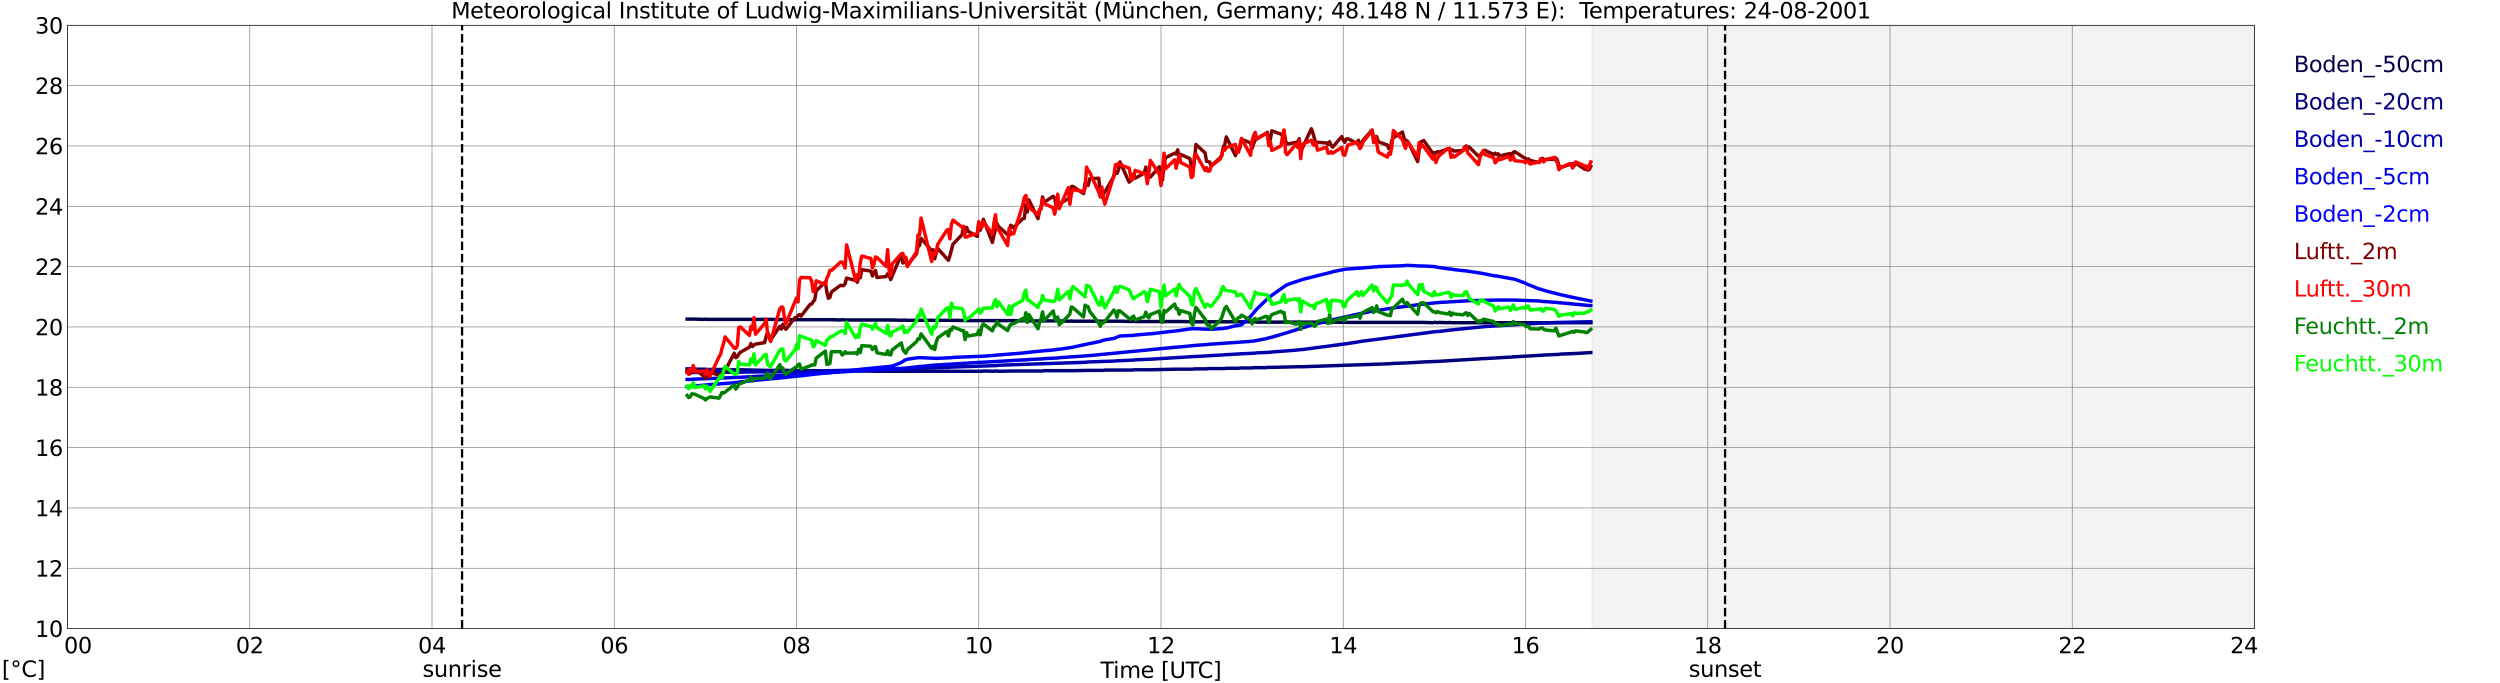 <?xml version="1.0" encoding="utf-8" standalone="no"?>
<!DOCTYPE svg PUBLIC "-//W3C//DTD SVG 1.1//EN"
  "http://www.w3.org/Graphics/SVG/1.1/DTD/svg11.dtd">
<svg xmlns:xlink="http://www.w3.org/1999/xlink" width="1085.4pt" height="296.64pt" viewBox="0 0 1085.4 296.64" xmlns="http://www.w3.org/2000/svg" version="1.1">
 <defs>
  <style type="text/css">*{stroke-linejoin: round; stroke-linecap: butt}</style>
 </defs>
 <g id="figure_1">
  <g id="patch_1">
   <path d="M 0 296.64 
L 1085.4 296.64 
L 1085.4 0 
L 0 0 
z
" style="fill: #ffffff"/>
  </g>
  <g id="axes_1">
   <g id="patch_2">
    <path d="M 29.306 272.909 
L 978.814 272.909 
L 978.814 10.976 
L 29.306 10.976 
z
" style="fill: #ffffff"/>
   </g>
   <g id="patch_3">
    <path d="M 691.324 272.909 
L 978.814 272.909 
L 978.814 10.976 
L 691.324 10.976 
z
" clip-path="url(#p71a393446a)" style="fill: #d3d3d3; opacity: 0.25; stroke: #d3d3d3; stroke-linejoin: miter"/>
   </g>
   <g id="matplotlib.axis_1">
    <g id="xtick_1">
     <g id="line2d_1">
      <path d="M 29.306 272.909 
L 29.306 10.976 
" clip-path="url(#p71a393446a)" style="fill: none; stroke: #808080; stroke-width: 0.3; stroke-linecap: square"/>
     </g>
     <g id="line2d_2"/>
     <g id="text_1">
      <!--    00 -->
      <g transform="translate(18.733 283.627) scale(0.095 -0.095)">
       <defs>
        <path id="DejaVuSans-20" transform="scale(0.016)"/>
        <path id="DejaVuSans-30" d="M 2034 4250 
Q 1547 4250 1301 3770 
Q 1056 3291 1056 2328 
Q 1056 1369 1301 889 
Q 1547 409 2034 409 
Q 2525 409 2770 889 
Q 3016 1369 3016 2328 
Q 3016 3291 2770 3770 
Q 2525 4250 2034 4250 
z
M 2034 4750 
Q 2819 4750 3233 4129 
Q 3647 3509 3647 2328 
Q 3647 1150 3233 529 
Q 2819 -91 2034 -91 
Q 1250 -91 836 529 
Q 422 1150 422 2328 
Q 422 3509 836 4129 
Q 1250 4750 2034 4750 
z
" transform="scale(0.016)"/>
       </defs>
       <use xlink:href="#DejaVuSans-20"/>
       <use xlink:href="#DejaVuSans-20" transform="translate(31.787 0)"/>
       <use xlink:href="#DejaVuSans-20" transform="translate(63.574 0)"/>
       <use xlink:href="#DejaVuSans-30" transform="translate(95.361 0)"/>
       <use xlink:href="#DejaVuSans-30" transform="translate(158.984 0)"/>
      </g>
     </g>
    </g>
    <g id="xtick_2">
     <g id="line2d_3">
      <path d="M 108.431 272.909 
L 108.431 10.976 
" clip-path="url(#p71a393446a)" style="fill: none; stroke: #808080; stroke-width: 0.3; stroke-linecap: square"/>
     </g>
     <g id="line2d_4"/>
     <g id="text_2">
      <!-- 02 -->
      <g transform="translate(102.387 283.627) scale(0.095 -0.095)">
       <defs>
        <path id="DejaVuSans-32" d="M 1228 531 
L 3431 531 
L 3431 0 
L 469 0 
L 469 531 
Q 828 903 1448 1529 
Q 2069 2156 2228 2338 
Q 2531 2678 2651 2914 
Q 2772 3150 2772 3378 
Q 2772 3750 2511 3984 
Q 2250 4219 1831 4219 
Q 1534 4219 1204 4116 
Q 875 4013 500 3803 
L 500 4441 
Q 881 4594 1212 4672 
Q 1544 4750 1819 4750 
Q 2544 4750 2975 4387 
Q 3406 4025 3406 3419 
Q 3406 3131 3298 2873 
Q 3191 2616 2906 2266 
Q 2828 2175 2409 1742 
Q 1991 1309 1228 531 
z
" transform="scale(0.016)"/>
       </defs>
       <use xlink:href="#DejaVuSans-30"/>
       <use xlink:href="#DejaVuSans-32" transform="translate(63.623 0)"/>
      </g>
     </g>
    </g>
    <g id="xtick_3">
     <g id="line2d_5">
      <path d="M 187.557 272.909 
L 187.557 10.976 
" clip-path="url(#p71a393446a)" style="fill: none; stroke: #808080; stroke-width: 0.3; stroke-linecap: square"/>
     </g>
     <g id="line2d_6"/>
     <g id="text_3">
      <!-- 04 -->
      <g transform="translate(181.513 283.627) scale(0.095 -0.095)">
       <defs>
        <path id="DejaVuSans-34" d="M 2419 4116 
L 825 1625 
L 2419 1625 
L 2419 4116 
z
M 2253 4666 
L 3047 4666 
L 3047 1625 
L 3713 1625 
L 3713 1100 
L 3047 1100 
L 3047 0 
L 2419 0 
L 2419 1100 
L 313 1100 
L 313 1709 
L 2253 4666 
z
" transform="scale(0.016)"/>
       </defs>
       <use xlink:href="#DejaVuSans-30"/>
       <use xlink:href="#DejaVuSans-34" transform="translate(63.623 0)"/>
      </g>
     </g>
    </g>
    <g id="xtick_4">
     <g id="line2d_7">
      <path d="M 266.683 272.909 
L 266.683 10.976 
" clip-path="url(#p71a393446a)" style="fill: none; stroke: #808080; stroke-width: 0.3; stroke-linecap: square"/>
     </g>
     <g id="line2d_8"/>
     <g id="text_4">
      <!-- 06 -->
      <g transform="translate(260.638 283.627) scale(0.095 -0.095)">
       <defs>
        <path id="DejaVuSans-36" d="M 2113 2584 
Q 1688 2584 1439 2293 
Q 1191 2003 1191 1497 
Q 1191 994 1439 701 
Q 1688 409 2113 409 
Q 2538 409 2786 701 
Q 3034 994 3034 1497 
Q 3034 2003 2786 2293 
Q 2538 2584 2113 2584 
z
M 3366 4563 
L 3366 3988 
Q 3128 4100 2886 4159 
Q 2644 4219 2406 4219 
Q 1781 4219 1451 3797 
Q 1122 3375 1075 2522 
Q 1259 2794 1537 2939 
Q 1816 3084 2150 3084 
Q 2853 3084 3261 2657 
Q 3669 2231 3669 1497 
Q 3669 778 3244 343 
Q 2819 -91 2113 -91 
Q 1303 -91 875 529 
Q 447 1150 447 2328 
Q 447 3434 972 4092 
Q 1497 4750 2381 4750 
Q 2619 4750 2861 4703 
Q 3103 4656 3366 4563 
z
" transform="scale(0.016)"/>
       </defs>
       <use xlink:href="#DejaVuSans-30"/>
       <use xlink:href="#DejaVuSans-36" transform="translate(63.623 0)"/>
      </g>
     </g>
    </g>
    <g id="xtick_5">
     <g id="line2d_9">
      <path d="M 345.808 272.909 
L 345.808 10.976 
" clip-path="url(#p71a393446a)" style="fill: none; stroke: #808080; stroke-width: 0.3; stroke-linecap: square"/>
     </g>
     <g id="line2d_10"/>
     <g id="text_5">
      <!-- 08 -->
      <g transform="translate(339.764 283.627) scale(0.095 -0.095)">
       <defs>
        <path id="DejaVuSans-38" d="M 2034 2216 
Q 1584 2216 1326 1975 
Q 1069 1734 1069 1313 
Q 1069 891 1326 650 
Q 1584 409 2034 409 
Q 2484 409 2743 651 
Q 3003 894 3003 1313 
Q 3003 1734 2745 1975 
Q 2488 2216 2034 2216 
z
M 1403 2484 
Q 997 2584 770 2862 
Q 544 3141 544 3541 
Q 544 4100 942 4425 
Q 1341 4750 2034 4750 
Q 2731 4750 3128 4425 
Q 3525 4100 3525 3541 
Q 3525 3141 3298 2862 
Q 3072 2584 2669 2484 
Q 3125 2378 3379 2068 
Q 3634 1759 3634 1313 
Q 3634 634 3220 271 
Q 2806 -91 2034 -91 
Q 1263 -91 848 271 
Q 434 634 434 1313 
Q 434 1759 690 2068 
Q 947 2378 1403 2484 
z
M 1172 3481 
Q 1172 3119 1398 2916 
Q 1625 2713 2034 2713 
Q 2441 2713 2670 2916 
Q 2900 3119 2900 3481 
Q 2900 3844 2670 4047 
Q 2441 4250 2034 4250 
Q 1625 4250 1398 4047 
Q 1172 3844 1172 3481 
z
" transform="scale(0.016)"/>
       </defs>
       <use xlink:href="#DejaVuSans-30"/>
       <use xlink:href="#DejaVuSans-38" transform="translate(63.623 0)"/>
      </g>
     </g>
    </g>
    <g id="xtick_6">
     <g id="line2d_11">
      <path d="M 424.934 272.909 
L 424.934 10.976 
" clip-path="url(#p71a393446a)" style="fill: none; stroke: #808080; stroke-width: 0.3; stroke-linecap: square"/>
     </g>
     <g id="line2d_12"/>
     <g id="text_6">
      <!-- 10 -->
      <g transform="translate(418.89 283.627) scale(0.095 -0.095)">
       <defs>
        <path id="DejaVuSans-31" d="M 794 531 
L 1825 531 
L 1825 4091 
L 703 3866 
L 703 4441 
L 1819 4666 
L 2450 4666 
L 2450 531 
L 3481 531 
L 3481 0 
L 794 0 
L 794 531 
z
" transform="scale(0.016)"/>
       </defs>
       <use xlink:href="#DejaVuSans-31"/>
       <use xlink:href="#DejaVuSans-30" transform="translate(63.623 0)"/>
      </g>
     </g>
    </g>
    <g id="xtick_7">
     <g id="line2d_13">
      <path d="M 504.06 272.909 
L 504.06 10.976 
" clip-path="url(#p71a393446a)" style="fill: none; stroke: #808080; stroke-width: 0.3; stroke-linecap: square"/>
     </g>
     <g id="line2d_14"/>
     <g id="text_7">
      <!-- 12 -->
      <g transform="translate(498.015 283.627) scale(0.095 -0.095)">
       <use xlink:href="#DejaVuSans-31"/>
       <use xlink:href="#DejaVuSans-32" transform="translate(63.623 0)"/>
      </g>
     </g>
    </g>
    <g id="xtick_8">
     <g id="line2d_15">
      <path d="M 583.185 272.909 
L 583.185 10.976 
" clip-path="url(#p71a393446a)" style="fill: none; stroke: #808080; stroke-width: 0.3; stroke-linecap: square"/>
     </g>
     <g id="line2d_16"/>
     <g id="text_8">
      <!-- 14 -->
      <g transform="translate(577.141 283.627) scale(0.095 -0.095)">
       <use xlink:href="#DejaVuSans-31"/>
       <use xlink:href="#DejaVuSans-34" transform="translate(63.623 0)"/>
      </g>
     </g>
    </g>
    <g id="xtick_9">
     <g id="line2d_17">
      <path d="M 662.311 272.909 
L 662.311 10.976 
" clip-path="url(#p71a393446a)" style="fill: none; stroke: #808080; stroke-width: 0.3; stroke-linecap: square"/>
     </g>
     <g id="line2d_18"/>
     <g id="text_9">
      <!-- 16 -->
      <g transform="translate(656.267 283.627) scale(0.095 -0.095)">
       <use xlink:href="#DejaVuSans-31"/>
       <use xlink:href="#DejaVuSans-36" transform="translate(63.623 0)"/>
      </g>
     </g>
    </g>
    <g id="xtick_10">
     <g id="line2d_19">
      <path d="M 741.437 272.909 
L 741.437 10.976 
" clip-path="url(#p71a393446a)" style="fill: none; stroke: #808080; stroke-width: 0.3; stroke-linecap: square"/>
     </g>
     <g id="line2d_20"/>
     <g id="text_10">
      <!-- 18 -->
      <g transform="translate(735.392 283.627) scale(0.095 -0.095)">
       <use xlink:href="#DejaVuSans-31"/>
       <use xlink:href="#DejaVuSans-38" transform="translate(63.623 0)"/>
      </g>
     </g>
    </g>
    <g id="xtick_11">
     <g id="line2d_21">
      <path d="M 820.562 272.909 
L 820.562 10.976 
" clip-path="url(#p71a393446a)" style="fill: none; stroke: #808080; stroke-width: 0.3; stroke-linecap: square"/>
     </g>
     <g id="line2d_22"/>
     <g id="text_11">
      <!-- 20 -->
      <g transform="translate(814.518 283.627) scale(0.095 -0.095)">
       <use xlink:href="#DejaVuSans-32"/>
       <use xlink:href="#DejaVuSans-30" transform="translate(63.623 0)"/>
      </g>
     </g>
    </g>
    <g id="xtick_12">
     <g id="line2d_23">
      <path d="M 899.688 272.909 
L 899.688 10.976 
" clip-path="url(#p71a393446a)" style="fill: none; stroke: #808080; stroke-width: 0.3; stroke-linecap: square"/>
     </g>
     <g id="line2d_24"/>
     <g id="text_12">
      <!-- 22 -->
      <g transform="translate(893.644 283.627) scale(0.095 -0.095)">
       <use xlink:href="#DejaVuSans-32"/>
       <use xlink:href="#DejaVuSans-32" transform="translate(63.623 0)"/>
      </g>
     </g>
    </g>
    <g id="xtick_13">
     <g id="line2d_25">
      <path d="M 978.814 272.909 
L 978.814 10.976 
" clip-path="url(#p71a393446a)" style="fill: none; stroke: #808080; stroke-width: 0.3; stroke-linecap: square"/>
     </g>
     <g id="line2d_26"/>
     <g id="text_13">
      <!-- 24    -->
      <g transform="translate(968.241 283.627) scale(0.095 -0.095)">
       <use xlink:href="#DejaVuSans-32"/>
       <use xlink:href="#DejaVuSans-34" transform="translate(63.623 0)"/>
       <use xlink:href="#DejaVuSans-20" transform="translate(127.246 0)"/>
       <use xlink:href="#DejaVuSans-20" transform="translate(159.033 0)"/>
       <use xlink:href="#DejaVuSans-20" transform="translate(190.82 0)"/>
      </g>
     </g>
    </g>
    <g id="text_14">
     <!-- Time [UTC] -->
     <g transform="translate(477.806 294.322) scale(0.095 -0.095)">
      <defs>
       <path id="DejaVuSans-54" d="M -19 4666 
L 3928 4666 
L 3928 4134 
L 2272 4134 
L 2272 0 
L 1638 0 
L 1638 4134 
L -19 4134 
L -19 4666 
z
" transform="scale(0.016)"/>
       <path id="DejaVuSans-69" d="M 603 3500 
L 1178 3500 
L 1178 0 
L 603 0 
L 603 3500 
z
M 603 4863 
L 1178 4863 
L 1178 4134 
L 603 4134 
L 603 4863 
z
" transform="scale(0.016)"/>
       <path id="DejaVuSans-6d" d="M 3328 2828 
Q 3544 3216 3844 3400 
Q 4144 3584 4550 3584 
Q 5097 3584 5394 3201 
Q 5691 2819 5691 2113 
L 5691 0 
L 5113 0 
L 5113 2094 
Q 5113 2597 4934 2840 
Q 4756 3084 4391 3084 
Q 3944 3084 3684 2787 
Q 3425 2491 3425 1978 
L 3425 0 
L 2847 0 
L 2847 2094 
Q 2847 2600 2669 2842 
Q 2491 3084 2119 3084 
Q 1678 3084 1418 2786 
Q 1159 2488 1159 1978 
L 1159 0 
L 581 0 
L 581 3500 
L 1159 3500 
L 1159 2956 
Q 1356 3278 1631 3431 
Q 1906 3584 2284 3584 
Q 2666 3584 2933 3390 
Q 3200 3197 3328 2828 
z
" transform="scale(0.016)"/>
       <path id="DejaVuSans-65" d="M 3597 1894 
L 3597 1613 
L 953 1613 
Q 991 1019 1311 708 
Q 1631 397 2203 397 
Q 2534 397 2845 478 
Q 3156 559 3463 722 
L 3463 178 
Q 3153 47 2828 -22 
Q 2503 -91 2169 -91 
Q 1331 -91 842 396 
Q 353 884 353 1716 
Q 353 2575 817 3079 
Q 1281 3584 2069 3584 
Q 2775 3584 3186 3129 
Q 3597 2675 3597 1894 
z
M 3022 2063 
Q 3016 2534 2758 2815 
Q 2500 3097 2075 3097 
Q 1594 3097 1305 2825 
Q 1016 2553 972 2059 
L 3022 2063 
z
" transform="scale(0.016)"/>
       <path id="DejaVuSans-5b" d="M 550 4863 
L 1875 4863 
L 1875 4416 
L 1125 4416 
L 1125 -397 
L 1875 -397 
L 1875 -844 
L 550 -844 
L 550 4863 
z
" transform="scale(0.016)"/>
       <path id="DejaVuSans-55" d="M 556 4666 
L 1191 4666 
L 1191 1831 
Q 1191 1081 1462 751 
Q 1734 422 2344 422 
Q 2950 422 3222 751 
Q 3494 1081 3494 1831 
L 3494 4666 
L 4128 4666 
L 4128 1753 
Q 4128 841 3676 375 
Q 3225 -91 2344 -91 
Q 1459 -91 1007 375 
Q 556 841 556 1753 
L 556 4666 
z
" transform="scale(0.016)"/>
       <path id="DejaVuSans-43" d="M 4122 4306 
L 4122 3641 
Q 3803 3938 3442 4084 
Q 3081 4231 2675 4231 
Q 1875 4231 1450 3742 
Q 1025 3253 1025 2328 
Q 1025 1406 1450 917 
Q 1875 428 2675 428 
Q 3081 428 3442 575 
Q 3803 722 4122 1019 
L 4122 359 
Q 3791 134 3420 21 
Q 3050 -91 2638 -91 
Q 1578 -91 968 557 
Q 359 1206 359 2328 
Q 359 3453 968 4101 
Q 1578 4750 2638 4750 
Q 3056 4750 3426 4639 
Q 3797 4528 4122 4306 
z
" transform="scale(0.016)"/>
       <path id="DejaVuSans-5d" d="M 1947 4863 
L 1947 -844 
L 622 -844 
L 622 -397 
L 1369 -397 
L 1369 4416 
L 622 4416 
L 622 4863 
L 1947 4863 
z
" transform="scale(0.016)"/>
      </defs>
      <use xlink:href="#DejaVuSans-54"/>
      <use xlink:href="#DejaVuSans-69" transform="translate(57.959 0)"/>
      <use xlink:href="#DejaVuSans-6d" transform="translate(85.742 0)"/>
      <use xlink:href="#DejaVuSans-65" transform="translate(183.154 0)"/>
      <use xlink:href="#DejaVuSans-20" transform="translate(244.678 0)"/>
      <use xlink:href="#DejaVuSans-5b" transform="translate(276.465 0)"/>
      <use xlink:href="#DejaVuSans-55" transform="translate(315.479 0)"/>
      <use xlink:href="#DejaVuSans-54" transform="translate(388.672 0)"/>
      <use xlink:href="#DejaVuSans-43" transform="translate(443.881 0)"/>
      <use xlink:href="#DejaVuSans-5d" transform="translate(513.705 0)"/>
     </g>
    </g>
   </g>
   <g id="matplotlib.axis_2">
    <g id="ytick_1">
     <g id="line2d_27">
      <path d="M 29.306 272.909 
L 978.814 272.909 
" clip-path="url(#p71a393446a)" style="fill: none; stroke: #808080; stroke-width: 0.3; stroke-linecap: square"/>
     </g>
     <g id="line2d_28"/>
     <g id="text_15">
      <!-- 10 -->
      <g transform="translate(15.217 276.518) scale(0.095 -0.095)">
       <use xlink:href="#DejaVuSans-31"/>
       <use xlink:href="#DejaVuSans-30" transform="translate(63.623 0)"/>
      </g>
     </g>
    </g>
    <g id="ytick_2">
     <g id="line2d_29">
      <path d="M 29.306 246.715 
L 978.814 246.715 
" clip-path="url(#p71a393446a)" style="fill: none; stroke: #808080; stroke-width: 0.3; stroke-linecap: square"/>
     </g>
     <g id="line2d_30"/>
     <g id="text_16">
      <!-- 12 -->
      <g transform="translate(15.217 250.325) scale(0.095 -0.095)">
       <use xlink:href="#DejaVuSans-31"/>
       <use xlink:href="#DejaVuSans-32" transform="translate(63.623 0)"/>
      </g>
     </g>
    </g>
    <g id="ytick_3">
     <g id="line2d_31">
      <path d="M 29.306 220.522 
L 978.814 220.522 
" clip-path="url(#p71a393446a)" style="fill: none; stroke: #808080; stroke-width: 0.3; stroke-linecap: square"/>
     </g>
     <g id="line2d_32"/>
     <g id="text_17">
      <!-- 14 -->
      <g transform="translate(15.217 224.131) scale(0.095 -0.095)">
       <use xlink:href="#DejaVuSans-31"/>
       <use xlink:href="#DejaVuSans-34" transform="translate(63.623 0)"/>
      </g>
     </g>
    </g>
    <g id="ytick_4">
     <g id="line2d_33">
      <path d="M 29.306 194.329 
L 978.814 194.329 
" clip-path="url(#p71a393446a)" style="fill: none; stroke: #808080; stroke-width: 0.3; stroke-linecap: square"/>
     </g>
     <g id="line2d_34"/>
     <g id="text_18">
      <!-- 16 -->
      <g transform="translate(15.217 197.938) scale(0.095 -0.095)">
       <use xlink:href="#DejaVuSans-31"/>
       <use xlink:href="#DejaVuSans-36" transform="translate(63.623 0)"/>
      </g>
     </g>
    </g>
    <g id="ytick_5">
     <g id="line2d_35">
      <path d="M 29.306 168.136 
L 978.814 168.136 
" clip-path="url(#p71a393446a)" style="fill: none; stroke: #808080; stroke-width: 0.3; stroke-linecap: square"/>
     </g>
     <g id="line2d_36"/>
     <g id="text_19">
      <!-- 18 -->
      <g transform="translate(15.217 171.745) scale(0.095 -0.095)">
       <use xlink:href="#DejaVuSans-31"/>
       <use xlink:href="#DejaVuSans-38" transform="translate(63.623 0)"/>
      </g>
     </g>
    </g>
    <g id="ytick_6">
     <g id="line2d_37">
      <path d="M 29.306 141.942 
L 978.814 141.942 
" clip-path="url(#p71a393446a)" style="fill: none; stroke: #808080; stroke-width: 0.3; stroke-linecap: square"/>
     </g>
     <g id="line2d_38"/>
     <g id="text_20">
      <!-- 20 -->
      <g transform="translate(15.217 145.551) scale(0.095 -0.095)">
       <use xlink:href="#DejaVuSans-32"/>
       <use xlink:href="#DejaVuSans-30" transform="translate(63.623 0)"/>
      </g>
     </g>
    </g>
    <g id="ytick_7">
     <g id="line2d_39">
      <path d="M 29.306 115.749 
L 978.814 115.749 
" clip-path="url(#p71a393446a)" style="fill: none; stroke: #808080; stroke-width: 0.3; stroke-linecap: square"/>
     </g>
     <g id="line2d_40"/>
     <g id="text_21">
      <!-- 22 -->
      <g transform="translate(15.217 119.358) scale(0.095 -0.095)">
       <use xlink:href="#DejaVuSans-32"/>
       <use xlink:href="#DejaVuSans-32" transform="translate(63.623 0)"/>
      </g>
     </g>
    </g>
    <g id="ytick_8">
     <g id="line2d_41">
      <path d="M 29.306 89.556 
L 978.814 89.556 
" clip-path="url(#p71a393446a)" style="fill: none; stroke: #808080; stroke-width: 0.3; stroke-linecap: square"/>
     </g>
     <g id="line2d_42"/>
     <g id="text_22">
      <!-- 24 -->
      <g transform="translate(15.217 93.165) scale(0.095 -0.095)">
       <use xlink:href="#DejaVuSans-32"/>
       <use xlink:href="#DejaVuSans-34" transform="translate(63.623 0)"/>
      </g>
     </g>
    </g>
    <g id="ytick_9">
     <g id="line2d_43">
      <path d="M 29.306 63.362 
L 978.814 63.362 
" clip-path="url(#p71a393446a)" style="fill: none; stroke: #808080; stroke-width: 0.3; stroke-linecap: square"/>
     </g>
     <g id="line2d_44"/>
     <g id="text_23">
      <!-- 26 -->
      <g transform="translate(15.217 66.972) scale(0.095 -0.095)">
       <use xlink:href="#DejaVuSans-32"/>
       <use xlink:href="#DejaVuSans-36" transform="translate(63.623 0)"/>
      </g>
     </g>
    </g>
    <g id="ytick_10">
     <g id="line2d_45">
      <path d="M 29.306 37.169 
L 978.814 37.169 
" clip-path="url(#p71a393446a)" style="fill: none; stroke: #808080; stroke-width: 0.3; stroke-linecap: square"/>
     </g>
     <g id="line2d_46"/>
     <g id="text_24">
      <!-- 28 -->
      <g transform="translate(15.217 40.778) scale(0.095 -0.095)">
       <use xlink:href="#DejaVuSans-32"/>
       <use xlink:href="#DejaVuSans-38" transform="translate(63.623 0)"/>
      </g>
     </g>
    </g>
    <g id="ytick_11">
     <g id="line2d_47">
      <path d="M 29.306 10.976 
L 978.814 10.976 
" clip-path="url(#p71a393446a)" style="fill: none; stroke: #808080; stroke-width: 0.3; stroke-linecap: square"/>
     </g>
     <g id="line2d_48"/>
     <g id="text_25">
      <!-- 30 -->
      <g transform="translate(15.217 14.585) scale(0.095 -0.095)">
       <defs>
        <path id="DejaVuSans-33" d="M 2597 2516 
Q 3050 2419 3304 2112 
Q 3559 1806 3559 1356 
Q 3559 666 3084 287 
Q 2609 -91 1734 -91 
Q 1441 -91 1130 -33 
Q 819 25 488 141 
L 488 750 
Q 750 597 1062 519 
Q 1375 441 1716 441 
Q 2309 441 2620 675 
Q 2931 909 2931 1356 
Q 2931 1769 2642 2001 
Q 2353 2234 1838 2234 
L 1294 2234 
L 1294 2753 
L 1863 2753 
Q 2328 2753 2575 2939 
Q 2822 3125 2822 3475 
Q 2822 3834 2567 4026 
Q 2313 4219 1838 4219 
Q 1578 4219 1281 4162 
Q 984 4106 628 3988 
L 628 4550 
Q 988 4650 1302 4700 
Q 1616 4750 1894 4750 
Q 2613 4750 3031 4423 
Q 3450 4097 3450 3541 
Q 3450 3153 3228 2886 
Q 3006 2619 2597 2516 
z
" transform="scale(0.016)"/>
       </defs>
       <use xlink:href="#DejaVuSans-33"/>
       <use xlink:href="#DejaVuSans-30" transform="translate(63.623 0)"/>
      </g>
     </g>
    </g>
   </g>
   <g id="line2d_49">
    <path d="M 200.613 272.909 
L 200.613 10.976 
" clip-path="url(#p71a393446a)" style="fill: none; stroke-dasharray: 3.7,1.6; stroke-dashoffset: 0; stroke: #000000"/>
   </g>
   <g id="line2d_50">
    <path d="M 748.954 272.909 
L 748.954 10.976 
" clip-path="url(#p71a393446a)" style="fill: none; stroke-dasharray: 3.7,1.6; stroke-dashoffset: 0; stroke: #000000"/>
   </g>
   <g id="line2d_51">
    <path d="M 298.333 138.537 
L 301.63 138.537 
L 305.586 138.668 
L 306.246 138.537 
L 306.905 138.668 
L 334.599 138.668 
L 338.555 138.799 
L 339.215 138.668 
L 339.874 138.799 
L 360.974 138.799 
L 364.93 138.93 
L 365.59 138.799 
L 366.249 138.799 
L 366.909 138.93 
L 387.349 138.93 
L 391.965 139.061 
L 392.624 138.93 
L 393.284 139.061 
L 413.725 139.061 
L 420.318 139.192 
L 440.1 139.192 
L 446.694 139.323 
L 459.881 139.323 
L 464.497 139.454 
L 465.156 139.323 
L 465.816 139.454 
L 486.256 139.454 
L 491.532 139.585 
L 492.191 139.454 
L 492.85 139.585 
L 512.632 139.585 
L 519.226 139.716 
L 544.941 139.716 
L 545.601 139.847 
L 571.976 139.847 
L 575.932 139.978 
L 576.592 139.847 
L 578.57 139.847 
L 585.164 139.978 
L 618.133 139.978 
L 622.089 140.109 
L 622.748 139.978 
L 623.408 139.978 
L 624.067 140.109 
L 624.726 139.978 
L 628.683 140.109 
L 629.342 139.978 
L 630.001 140.109 
L 690.664 140.109 
L 690.664 140.109 
" clip-path="url(#p71a393446a)" style="fill: none; stroke: #00004c; stroke-width: 1.5; stroke-linecap: square"/>
   </g>
   <g id="line2d_52">
    <path d="M 298.333 160.147 
L 299.652 160.147 
L 300.311 160.278 
L 306.246 160.278 
L 306.905 160.409 
L 314.158 160.409 
L 314.818 160.539 
L 321.411 160.539 
L 332.621 160.801 
L 341.193 160.801 
L 347.787 160.932 
L 354.38 160.932 
L 360.974 161.063 
L 374.162 161.063 
L 380.756 161.194 
L 426.253 161.194 
L 426.912 161.063 
L 431.528 161.194 
L 432.187 161.063 
L 432.847 161.063 
L 433.506 161.194 
L 440.1 161.063 
L 452.628 161.063 
L 453.287 160.932 
L 465.816 160.932 
L 473.069 160.801 
L 479.003 160.801 
L 479.663 160.67 
L 491.532 160.67 
L 492.191 160.539 
L 499.444 160.539 
L 510.654 160.278 
L 517.907 160.278 
L 518.566 160.147 
L 523.841 160.147 
L 524.501 160.016 
L 531.754 160.016 
L 532.413 159.885 
L 537.688 159.885 
L 538.348 159.754 
L 543.623 159.754 
L 544.282 159.623 
L 549.557 159.623 
L 550.216 159.492 
L 552.195 159.492 
L 563.404 159.23 
L 565.382 159.23 
L 603.626 157.92 
L 604.286 157.789 
L 604.945 157.789 
L 611.539 157.527 
L 618.133 157.134 
L 624.726 156.872 
L 641.87 155.825 
L 642.53 155.825 
L 643.189 155.694 
L 644.508 155.694 
L 655.717 155.039 
L 656.377 155.039 
L 657.036 154.908 
L 657.695 154.908 
L 668.905 154.253 
L 669.564 154.253 
L 670.224 154.122 
L 670.883 154.122 
L 676.817 153.86 
L 677.477 153.729 
L 684.071 153.467 
L 690.664 153.074 
L 690.664 153.074 
" clip-path="url(#p71a393446a)" style="fill: none; stroke: #000080; stroke-width: 1.5; stroke-linecap: square"/>
   </g>
   <g id="line2d_53">
    <path d="M 298.333 161.718 
L 306.905 161.718 
L 307.564 161.587 
L 308.224 161.718 
L 314.818 161.587 
L 321.411 161.587 
L 328.005 161.456 
L 333.28 161.456 
L 333.94 161.325 
L 334.599 161.456 
L 345.808 161.194 
L 347.787 161.194 
L 354.38 161.063 
L 358.337 161.063 
L 358.996 160.932 
L 360.974 160.932 
L 372.184 160.67 
L 374.162 160.67 
L 393.284 160.147 
L 393.943 160.147 
L 412.406 159.492 
L 413.065 159.361 
L 413.725 159.361 
L 432.847 158.706 
L 433.506 158.575 
L 471.75 157.265 
L 472.409 157.134 
L 473.069 157.134 
L 484.278 156.741 
L 484.938 156.61 
L 486.256 156.61 
L 491.532 156.349 
L 492.191 156.349 
L 492.85 156.218 
L 499.444 155.956 
L 516.588 154.908 
L 517.247 154.908 
L 517.907 154.777 
L 519.226 154.777 
L 530.435 154.122 
L 531.094 154.122 
L 531.754 153.991 
L 532.413 153.991 
L 539.007 153.598 
L 544.941 153.336 
L 545.601 153.205 
L 551.535 152.943 
L 552.195 152.812 
L 562.745 152.027 
L 563.404 151.896 
L 564.063 151.896 
L 564.723 151.765 
L 565.382 151.765 
L 585.164 149.145 
L 591.757 148.098 
L 622.748 144.038 
L 623.408 144.038 
L 624.067 143.907 
L 624.726 143.907 
L 630.001 143.252 
L 630.661 143.252 
L 631.32 143.121 
L 644.508 141.811 
L 669.564 140.24 
L 670.883 140.24 
L 676.158 139.978 
L 677.477 139.978 
L 688.686 139.716 
L 690.664 139.716 
L 690.664 139.716 
" clip-path="url(#p71a393446a)" style="fill: none; stroke: #0000b2; stroke-width: 1.5; stroke-linecap: square"/>
   </g>
   <g id="line2d_54">
    <path d="M 298.333 164.73 
L 300.311 164.73 
L 300.971 164.599 
L 301.63 164.599 
L 312.18 164.207 
L 312.839 164.076 
L 314.818 164.076 
L 320.093 163.814 
L 321.411 163.814 
L 328.005 163.421 
L 334.599 163.159 
L 339.874 162.897 
L 340.533 162.897 
L 341.193 162.766 
L 347.787 162.504 
L 358.996 161.849 
L 359.655 161.849 
L 360.315 161.718 
L 360.974 161.718 
L 372.184 161.063 
L 373.502 161.063 
L 374.162 160.932 
L 385.371 160.278 
L 386.031 160.278 
L 386.69 160.147 
L 387.349 160.147 
L 393.943 159.754 
L 399.218 159.099 
L 399.878 159.099 
L 406.471 158.444 
L 407.131 158.444 
L 426.253 157.265 
L 426.912 157.265 
L 438.122 156.61 
L 438.781 156.61 
L 439.44 156.48 
L 440.1 156.48 
L 445.375 156.218 
L 446.034 156.218 
L 446.694 156.087 
L 452.628 155.825 
L 453.287 155.694 
L 459.222 155.432 
L 459.881 155.301 
L 473.069 154.384 
L 510.654 150.717 
L 511.313 150.717 
L 511.972 150.586 
L 512.632 150.586 
L 519.226 149.931 
L 524.501 149.538 
L 525.16 149.407 
L 525.819 149.407 
L 542.963 148.229 
L 543.623 148.098 
L 544.282 148.098 
L 550.216 146.919 
L 550.876 146.657 
L 552.195 146.395 
L 558.788 144.431 
L 565.382 142.335 
L 571.317 140.633 
L 571.976 140.502 
L 578.57 138.799 
L 589.779 136.311 
L 597.032 134.87 
L 597.692 134.87 
L 598.351 134.739 
L 604.945 133.691 
L 618.133 131.989 
L 624.726 131.334 
L 635.936 130.679 
L 636.595 130.679 
L 637.255 130.548 
L 637.914 130.548 
L 649.123 130.286 
L 657.695 130.286 
L 668.246 130.679 
L 668.905 130.81 
L 669.564 130.81 
L 670.224 130.941 
L 670.883 130.941 
L 676.158 131.334 
L 676.817 131.465 
L 677.477 131.465 
L 690.005 132.644 
L 690.664 132.644 
L 690.664 132.644 
" clip-path="url(#p71a393446a)" style="fill: none; stroke: #0000e6; stroke-width: 1.5; stroke-linecap: square"/>
   </g>
   <g id="line2d_55">
    <path d="M 298.333 167.874 
L 298.992 167.874 
L 299.652 167.743 
L 300.311 167.743 
L 300.971 167.612 
L 301.63 167.612 
L 308.224 166.957 
L 318.774 166.171 
L 319.433 166.04 
L 320.093 166.04 
L 321.411 165.778 
L 334.599 164.468 
L 339.215 164.076 
L 339.874 163.945 
L 340.533 163.945 
L 341.193 163.814 
L 347.787 163.159 
L 354.38 162.373 
L 367.568 161.063 
L 374.162 160.278 
L 387.349 158.968 
L 391.306 157.396 
L 392.624 156.48 
L 393.943 155.956 
L 398.559 155.301 
L 399.878 155.301 
L 405.812 155.563 
L 407.131 155.563 
L 413.065 155.301 
L 413.725 155.17 
L 426.912 154.646 
L 432.187 154.253 
L 432.847 154.122 
L 433.506 154.122 
L 438.122 153.729 
L 438.781 153.729 
L 439.44 153.598 
L 440.1 153.598 
L 444.716 153.205 
L 445.375 153.074 
L 446.034 153.074 
L 446.694 152.943 
L 453.287 152.289 
L 457.903 151.896 
L 459.222 151.634 
L 459.881 151.634 
L 465.156 150.848 
L 465.816 150.717 
L 473.069 149.145 
L 477.685 148.229 
L 479.003 147.705 
L 479.663 147.574 
L 483.619 146.919 
L 486.256 145.871 
L 492.191 145.609 
L 492.85 145.478 
L 498.785 144.954 
L 499.444 144.954 
L 504.06 144.431 
L 504.719 144.3 
L 505.379 144.3 
L 506.038 144.169 
L 511.972 143.514 
L 512.632 143.383 
L 517.247 142.728 
L 519.226 142.728 
L 525.819 142.99 
L 531.094 142.597 
L 531.754 142.466 
L 532.413 142.466 
L 536.369 141.418 
L 537.029 141.418 
L 539.007 141.025 
L 542.963 137.358 
L 545.601 134.215 
L 550.216 129.762 
L 552.195 128.191 
L 558.129 124 
L 558.788 123.607 
L 565.382 121.38 
L 571.976 119.678 
L 577.91 118.237 
L 578.57 117.975 
L 584.504 116.797 
L 585.164 116.797 
L 595.714 116.011 
L 596.373 115.88 
L 597.692 115.88 
L 598.351 115.749 
L 609.561 115.356 
L 610.22 115.225 
L 611.539 115.225 
L 616.814 115.487 
L 618.133 115.487 
L 622.748 115.749 
L 624.726 116.142 
L 629.342 116.797 
L 630.001 116.797 
L 631.32 117.059 
L 637.255 117.713 
L 637.914 117.844 
L 643.189 118.63 
L 649.123 119.809 
L 649.783 119.809 
L 651.102 120.071 
L 657.695 121.25 
L 662.311 122.952 
L 662.97 123.345 
L 668.246 125.44 
L 668.905 125.571 
L 669.564 125.833 
L 670.224 125.964 
L 670.883 126.226 
L 677.477 127.929 
L 684.071 129.369 
L 690.664 130.679 
L 690.664 130.679 
" clip-path="url(#p71a393446a)" style="fill: none; stroke: #0000ff; stroke-width: 1.5; stroke-linecap: square"/>
   </g>
   <g id="line2d_56">
    <path d="M 298.333 160.67 
L 298.992 161.718 
L 299.652 162.242 
L 300.311 160.409 
L 300.971 160.409 
L 301.63 160.016 
L 305.586 163.421 
L 306.246 164.338 
L 308.224 161.587 
L 312.18 162.897 
L 312.839 162.635 
L 313.499 161.98 
L 314.158 161.849 
L 314.818 160.932 
L 318.774 153.336 
L 319.433 155.301 
L 320.093 154.908 
L 320.752 153.729 
L 321.411 152.943 
L 325.368 150.717 
L 326.027 149.145 
L 326.686 150.455 
L 327.346 149.8 
L 328.005 149.407 
L 331.961 148.753 
L 332.621 146.133 
L 333.28 144.3 
L 334.599 147.574 
L 338.555 141.68 
L 339.215 142.859 
L 339.874 140.764 
L 340.533 142.073 
L 341.193 142.99 
L 345.149 137.882 
L 345.808 137.882 
L 346.468 136.966 
L 347.127 136.573 
L 347.787 137.227 
L 351.743 132.12 
L 352.402 131.989 
L 353.062 130.941 
L 353.721 130.155 
L 354.38 126.226 
L 358.337 122.428 
L 358.996 126.881 
L 359.655 129.5 
L 360.315 129.108 
L 360.974 126.75 
L 364.93 123.869 
L 365.59 124 
L 366.249 124 
L 366.909 123.214 
L 367.568 120.726 
L 371.524 121.773 
L 372.184 122.559 
L 372.843 120.333 
L 373.502 120.595 
L 374.162 117.059 
L 378.118 117.713 
L 378.777 119.809 
L 379.437 118.106 
L 380.096 117.451 
L 380.756 120.464 
L 384.712 120.071 
L 385.371 118.892 
L 386.031 119.416 
L 386.69 121.38 
L 391.306 110.51 
L 391.965 114.177 
L 392.624 113.784 
L 393.284 114.046 
L 393.943 115.094 
L 397.899 110.248 
L 398.559 106.974 
L 399.218 106.581 
L 399.878 103.438 
L 404.493 108.808 
L 405.153 108.415 
L 405.812 112.344 
L 406.471 109.855 
L 407.131 107.891 
L 411.746 112.999 
L 412.406 111.034 
L 413.725 106.057 
L 417.681 101.866 
L 418.34 98.33 
L 419 101.081 
L 419.659 98.723 
L 420.318 100.426 
L 424.275 102.652 
L 424.934 97.545 
L 425.593 99.902 
L 426.253 97.807 
L 426.912 95.187 
L 430.869 105.272 
L 431.528 102.128 
L 432.847 97.021 
L 433.506 98.33 
L 437.462 101.866 
L 438.122 101.343 
L 438.781 97.807 
L 439.44 98.199 
L 440.1 98.854 
L 444.056 94.925 
L 444.716 94.794 
L 445.375 88.901 
L 446.034 92.044 
L 446.694 86.805 
L 450.65 94.925 
L 451.309 91.782 
L 451.969 89.949 
L 452.628 85.496 
L 453.287 87.853 
L 457.244 85.234 
L 457.903 86.02 
L 458.563 89.425 
L 459.222 86.805 
L 459.881 88.508 
L 463.838 86.281 
L 464.497 85.496 
L 465.156 81.043 
L 465.816 80.912 
L 470.431 84.055 
L 471.091 79.471 
L 472.409 80.519 
L 473.069 77.638 
L 477.025 77.376 
L 477.685 83.269 
L 478.344 85.627 
L 479.003 84.317 
L 479.663 83.4 
L 483.619 76.459 
L 484.278 74.494 
L 484.938 75.28 
L 485.597 73.84 
L 486.256 70.304 
L 490.213 79.078 
L 490.872 78.423 
L 492.191 75.542 
L 492.85 77.376 
L 496.807 75.149 
L 497.466 72.53 
L 498.125 73.971 
L 498.785 76.459 
L 499.444 76.852 
L 503.4 72.399 
L 504.06 74.625 
L 504.719 78.162 
L 505.379 70.827 
L 506.038 68.47 
L 509.994 66.506 
L 510.654 66.898 
L 511.313 65.065 
L 511.972 68.732 
L 512.632 67.029 
L 516.588 68.863 
L 517.907 74.756 
L 518.566 69.518 
L 519.226 62.707 
L 523.182 66.375 
L 523.841 70.042 
L 525.16 70.304 
L 525.819 72.006 
L 529.776 68.47 
L 530.435 67.553 
L 531.094 63.886 
L 531.754 62.707 
L 532.413 59.433 
L 536.369 67.553 
L 537.029 65.589 
L 537.688 65.327 
L 538.348 64.148 
L 539.007 60.481 
L 542.963 62.053 
L 543.623 64.41 
L 544.282 62.315 
L 544.941 61.005 
L 545.601 60.219 
L 549.557 57.993 
L 550.216 57.469 
L 550.876 61.529 
L 551.535 60.481 
L 552.195 56.814 
L 556.151 58.255 
L 556.81 58.778 
L 557.47 56.814 
L 558.129 61.136 
L 558.788 62.577 
L 563.404 61.66 
L 564.063 60.219 
L 564.723 65.982 
L 565.382 64.41 
L 569.338 55.897 
L 569.998 57.731 
L 571.317 62.446 
L 571.976 61.791 
L 575.932 62.053 
L 576.592 62.707 
L 577.251 61.529 
L 577.91 63.1 
L 578.57 63.886 
L 582.526 59.302 
L 583.185 60.874 
L 583.845 61.791 
L 584.504 60.35 
L 585.164 60.219 
L 589.12 62.184 
L 589.779 60.874 
L 590.439 64.017 
L 591.098 62.184 
L 591.757 60.874 
L 595.714 56.421 
L 596.373 60.481 
L 597.032 61.66 
L 597.692 59.302 
L 598.351 61.529 
L 602.307 62.969 
L 602.967 64.541 
L 603.626 64.41 
L 604.286 60.874 
L 604.945 59.826 
L 608.901 57.338 
L 609.561 59.957 
L 610.22 60.874 
L 610.879 61.136 
L 611.539 61.922 
L 615.495 70.173 
L 616.154 65.065 
L 616.814 61.529 
L 617.473 61.398 
L 618.133 61.005 
L 622.089 66.636 
L 622.748 66.244 
L 623.408 66.767 
L 624.067 65.851 
L 624.726 65.982 
L 629.342 64.41 
L 630.001 65.458 
L 630.661 65.065 
L 631.32 65.589 
L 635.276 65.327 
L 635.936 63.755 
L 636.595 63.362 
L 637.255 64.41 
L 637.914 63.886 
L 641.87 67.815 
L 642.53 67.553 
L 644.508 65.196 
L 648.464 67.029 
L 649.123 66.506 
L 649.783 67.16 
L 650.442 66.767 
L 651.102 67.684 
L 655.717 66.636 
L 656.377 67.946 
L 657.036 66.113 
L 657.695 65.851 
L 661.652 68.47 
L 662.311 68.732 
L 662.97 69.387 
L 663.63 68.994 
L 664.289 69.649 
L 668.246 70.565 
L 668.905 69.387 
L 669.564 68.732 
L 670.224 69.125 
L 670.883 69.256 
L 674.839 69.125 
L 675.499 68.601 
L 676.158 69.649 
L 676.817 71.875 
L 677.477 72.792 
L 682.092 71.22 
L 682.752 71.089 
L 683.411 72.006 
L 684.071 70.827 
L 688.027 73.447 
L 688.686 73.578 
L 689.346 73.84 
L 690.005 73.578 
L 690.664 72.268 
L 690.664 72.268 
" clip-path="url(#p71a393446a)" style="fill: none; stroke: #800000; stroke-width: 1.5; stroke-linecap: square"/>
   </g>
   <g id="line2d_57">
    <path d="M 298.333 161.456 
L 298.992 162.504 
L 299.652 160.409 
L 300.311 161.063 
L 300.971 158.706 
L 301.63 161.456 
L 305.586 161.063 
L 306.246 162.635 
L 306.905 160.539 
L 307.564 161.849 
L 308.224 163.421 
L 312.18 154.908 
L 312.839 153.86 
L 313.499 151.11 
L 314.158 149.014 
L 314.818 146.264 
L 318.774 151.11 
L 319.433 151.241 
L 320.093 150.193 
L 320.752 142.204 
L 321.411 141.942 
L 325.368 145.609 
L 326.027 141.68 
L 326.686 142.99 
L 327.346 137.882 
L 328.005 145.085 
L 331.961 140.502 
L 332.621 138.537 
L 333.28 145.347 
L 334.599 148.229 
L 338.555 134.084 
L 339.215 133.298 
L 339.874 133.429 
L 340.533 137.62 
L 341.193 140.502 
L 345.808 129.369 
L 346.468 131.072 
L 347.127 121.511 
L 347.787 120.464 
L 351.743 120.595 
L 352.402 122.166 
L 353.062 126.619 
L 353.721 126.095 
L 354.38 121.904 
L 358.337 123.607 
L 358.996 120.726 
L 359.655 119.416 
L 360.315 117.321 
L 360.974 117.451 
L 364.93 113.784 
L 365.59 113.784 
L 366.249 114.701 
L 366.909 116.404 
L 367.568 106.319 
L 371.524 121.904 
L 372.184 119.285 
L 372.843 120.333 
L 373.502 114.046 
L 374.162 111.165 
L 378.118 112.213 
L 378.777 116.273 
L 379.437 114.832 
L 380.096 111.558 
L 380.756 111.82 
L 384.712 115.618 
L 385.371 108.415 
L 386.031 117.19 
L 386.69 119.547 
L 387.349 114.57 
L 391.306 110.248 
L 391.965 109.986 
L 392.624 112.344 
L 393.284 111.689 
L 393.943 115.749 
L 397.899 109.332 
L 398.559 101.997 
L 399.218 101.997 
L 399.878 94.663 
L 404.493 113.522 
L 405.153 110.117 
L 405.812 110.51 
L 406.471 109.07 
L 407.131 106.057 
L 411.087 99.902 
L 411.746 99.64 
L 412.406 103.7 
L 413.065 97.414 
L 413.725 95.58 
L 417.681 98.592 
L 418.34 98.33 
L 419 102.914 
L 419.659 102.914 
L 420.318 102.521 
L 424.275 101.343 
L 424.934 96.235 
L 425.593 98.854 
L 426.253 98.723 
L 426.912 96.235 
L 430.869 101.605 
L 431.528 96.759 
L 432.187 93.223 
L 432.847 98.985 
L 433.506 99.64 
L 437.462 106.581 
L 438.122 99.116 
L 438.781 101.866 
L 439.44 101.081 
L 440.1 101.474 
L 444.056 88.901 
L 444.716 85.758 
L 445.375 84.841 
L 446.034 87.984 
L 446.694 89.949 
L 450.65 93.354 
L 451.309 90.865 
L 451.969 90.865 
L 452.628 86.412 
L 453.287 88.377 
L 457.244 90.21 
L 457.903 92.961 
L 458.563 89.425 
L 459.222 84.317 
L 459.881 90.603 
L 463.838 81.436 
L 464.497 88.639 
L 465.156 84.055 
L 465.816 82.352 
L 470.431 83.138 
L 471.091 81.96 
L 471.75 72.53 
L 472.409 73.971 
L 473.069 74.756 
L 477.025 83.4 
L 477.685 85.496 
L 478.344 81.174 
L 479.003 85.889 
L 479.663 88.639 
L 483.619 76.197 
L 484.278 71.482 
L 484.938 72.137 
L 485.597 70.827 
L 486.256 71.613 
L 490.213 72.923 
L 490.872 76.328 
L 491.532 78.162 
L 492.191 76.983 
L 492.85 73.971 
L 496.807 75.411 
L 497.466 75.28 
L 498.125 79.733 
L 498.785 75.411 
L 499.444 69.649 
L 503.4 75.804 
L 504.06 80.519 
L 505.379 66.506 
L 506.038 73.316 
L 509.994 69.387 
L 510.654 73.054 
L 511.313 69.911 
L 511.972 67.422 
L 512.632 70.565 
L 516.588 72.53 
L 517.247 77.114 
L 517.907 76.459 
L 518.566 67.815 
L 519.226 66.898 
L 523.182 73.971 
L 523.841 72.792 
L 524.501 74.363 
L 525.16 74.233 
L 525.819 72.137 
L 529.776 68.994 
L 530.435 67.291 
L 531.094 64.672 
L 531.754 65.196 
L 532.413 64.017 
L 536.369 62.707 
L 537.029 66.113 
L 537.688 66.113 
L 539.007 60.088 
L 542.963 67.422 
L 543.623 61.005 
L 544.282 58.909 
L 544.941 57.469 
L 545.601 60.35 
L 549.557 57.993 
L 550.216 58.386 
L 550.876 63.231 
L 551.535 61.529 
L 552.195 65.327 
L 556.151 63.362 
L 556.81 59.433 
L 557.47 56.421 
L 558.129 66.244 
L 558.788 67.16 
L 562.745 62.577 
L 563.404 64.017 
L 564.063 61.136 
L 564.723 68.863 
L 565.382 62.707 
L 569.338 60.874 
L 569.998 62.577 
L 570.657 63.1 
L 571.317 61.922 
L 571.976 65.196 
L 575.932 63.886 
L 576.592 66.506 
L 577.251 66.506 
L 577.91 65.851 
L 578.57 66.506 
L 582.526 64.017 
L 583.185 67.16 
L 583.845 67.422 
L 585.164 62.969 
L 589.12 61.791 
L 589.779 62.969 
L 590.439 64.541 
L 591.098 63.493 
L 591.757 61.66 
L 595.714 56.683 
L 596.373 61.922 
L 597.032 59.302 
L 597.692 62.053 
L 598.351 65.982 
L 602.307 68.208 
L 602.967 66.375 
L 603.626 67.029 
L 604.286 63.493 
L 604.945 56.683 
L 608.901 60.612 
L 609.561 62.707 
L 610.22 64.41 
L 610.879 61.922 
L 611.539 62.053 
L 615.495 68.208 
L 616.154 61.922 
L 616.814 63.886 
L 617.473 62.969 
L 618.133 63.624 
L 622.089 69.125 
L 622.748 67.291 
L 623.408 70.565 
L 624.067 68.732 
L 624.726 67.684 
L 628.683 64.41 
L 629.342 64.934 
L 630.001 68.339 
L 630.661 67.291 
L 631.32 68.208 
L 635.276 65.327 
L 635.936 63.886 
L 636.595 63.886 
L 637.255 66.506 
L 637.914 67.029 
L 641.87 71.482 
L 642.53 68.47 
L 643.848 65.458 
L 644.508 67.029 
L 648.464 68.47 
L 649.123 70.696 
L 649.783 70.042 
L 650.442 68.601 
L 651.102 69.387 
L 655.058 67.946 
L 655.717 69.518 
L 656.377 69.125 
L 657.036 67.946 
L 657.695 69.78 
L 661.652 70.173 
L 662.311 70.696 
L 662.97 69.911 
L 663.63 70.042 
L 664.289 71.22 
L 668.246 70.304 
L 668.905 68.863 
L 669.564 69.911 
L 670.224 70.304 
L 670.883 69.387 
L 674.839 68.339 
L 675.499 69.649 
L 676.158 70.696 
L 676.817 73.709 
L 677.477 72.792 
L 681.433 71.089 
L 682.092 71.22 
L 682.752 72.923 
L 683.411 71.22 
L 684.071 70.304 
L 688.027 72.006 
L 688.686 72.137 
L 689.346 73.447 
L 690.664 70.304 
L 690.664 70.304 
" clip-path="url(#p71a393446a)" style="fill: none; stroke: #ff0000; stroke-width: 1.5; stroke-linecap: square"/>
   </g>
   <g id="line2d_58">
    <path d="M 298.333 171.672 
L 298.992 172.588 
L 299.652 172.326 
L 300.311 171.017 
L 300.971 171.017 
L 301.63 171.148 
L 305.586 172.981 
L 306.246 173.636 
L 306.905 172.981 
L 307.564 172.719 
L 308.224 172.326 
L 312.18 172.85 
L 313.499 170.362 
L 314.158 170.624 
L 314.818 170.231 
L 318.774 167.088 
L 319.433 168.921 
L 320.093 168.136 
L 320.752 166.826 
L 325.368 164.992 
L 326.027 163.683 
L 326.686 165.385 
L 327.346 164.468 
L 328.005 164.338 
L 331.961 164.207 
L 332.621 162.635 
L 333.28 161.98 
L 333.94 163.945 
L 334.599 164.338 
L 338.555 158.313 
L 339.215 159.754 
L 339.874 159.754 
L 340.533 161.98 
L 341.193 162.504 
L 345.149 159.623 
L 345.808 159.361 
L 346.468 158.313 
L 347.127 158.051 
L 347.787 160.278 
L 351.743 158.837 
L 352.402 158.444 
L 353.721 158.444 
L 354.38 155.432 
L 358.337 152.42 
L 358.996 158.182 
L 359.655 158.051 
L 360.315 157.789 
L 360.974 152.681 
L 364.93 152.681 
L 365.59 154.122 
L 366.249 153.729 
L 366.909 152.681 
L 367.568 153.336 
L 371.524 153.205 
L 372.184 153.729 
L 372.843 151.634 
L 373.502 153.074 
L 374.162 150.062 
L 378.118 150.324 
L 378.777 151.765 
L 379.437 150.848 
L 380.096 150.455 
L 380.756 153.205 
L 384.712 153.86 
L 385.371 152.289 
L 386.031 153.991 
L 386.69 154.122 
L 387.349 151.896 
L 391.306 148.883 
L 391.965 151.634 
L 392.624 152.681 
L 393.284 153.336 
L 393.943 151.765 
L 397.899 148.36 
L 398.559 147.05 
L 399.218 147.181 
L 399.878 144.954 
L 404.493 151.241 
L 405.153 150.324 
L 405.812 151.765 
L 406.471 148.491 
L 407.131 146.657 
L 411.087 143.907 
L 411.746 145.871 
L 412.406 143.121 
L 413.065 143.383 
L 413.725 141.942 
L 417.681 143.514 
L 418.34 143.514 
L 419 147.443 
L 419.659 144.431 
L 420.318 145.871 
L 424.275 145.216 
L 424.934 143.383 
L 425.593 145.347 
L 426.253 141.811 
L 426.912 140.633 
L 430.869 143.645 
L 431.528 141.811 
L 432.187 141.418 
L 432.847 139.585 
L 433.506 140.764 
L 437.462 143.514 
L 438.122 141.942 
L 438.781 140.895 
L 439.44 140.633 
L 440.1 140.502 
L 444.056 138.275 
L 444.716 139.192 
L 445.375 135.787 
L 446.034 139.978 
L 446.694 136.573 
L 450.65 142.728 
L 451.309 140.109 
L 451.969 138.406 
L 452.628 135.394 
L 453.287 139.192 
L 457.244 135.001 
L 457.903 137.882 
L 458.563 139.192 
L 459.222 137.62 
L 459.881 141.025 
L 463.838 137.096 
L 464.497 136.18 
L 465.156 133.298 
L 465.816 133.56 
L 470.431 137.62 
L 471.091 132.513 
L 471.75 132.906 
L 472.409 133.167 
L 473.069 135.132 
L 477.025 140.24 
L 477.685 141.68 
L 478.344 139.978 
L 479.003 140.24 
L 479.663 139.585 
L 483.619 134.608 
L 484.278 135.394 
L 484.938 137.751 
L 485.597 134.87 
L 486.256 135.001 
L 490.213 138.275 
L 490.872 138.668 
L 491.532 137.62 
L 492.191 137.227 
L 492.85 138.93 
L 496.807 137.489 
L 497.466 135.525 
L 498.125 137.227 
L 498.785 138.013 
L 499.444 136.573 
L 503.4 135.001 
L 504.06 139.061 
L 504.719 139.978 
L 505.379 134.739 
L 506.038 135.525 
L 509.994 131.989 
L 510.654 134.084 
L 511.313 133.953 
L 511.972 136.442 
L 512.632 134.87 
L 516.588 136.049 
L 517.247 140.24 
L 517.907 141.156 
L 518.566 136.18 
L 519.226 133.429 
L 523.182 138.537 
L 523.841 140.633 
L 524.501 141.287 
L 525.16 141.025 
L 525.819 142.859 
L 529.776 139.061 
L 530.435 137.882 
L 531.754 133.822 
L 532.413 133.037 
L 536.369 139.716 
L 537.029 138.668 
L 537.688 137.882 
L 538.348 137.751 
L 539.007 136.835 
L 542.963 138.93 
L 543.623 140.633 
L 544.282 138.668 
L 544.941 138.275 
L 545.601 138.93 
L 549.557 137.358 
L 550.216 137.489 
L 550.876 140.109 
L 551.535 137.489 
L 552.195 136.573 
L 556.151 135.132 
L 556.81 135.787 
L 557.47 135.656 
L 558.129 140.109 
L 558.788 139.585 
L 562.745 140.764 
L 564.063 139.585 
L 564.723 142.99 
L 565.382 140.371 
L 569.338 140.24 
L 570.657 141.68 
L 571.317 141.287 
L 571.976 139.585 
L 575.932 138.537 
L 576.592 140.502 
L 577.251 136.573 
L 577.91 140.24 
L 578.57 139.585 
L 582.526 138.013 
L 583.185 139.061 
L 583.845 139.192 
L 584.504 137.358 
L 585.164 137.882 
L 589.12 137.227 
L 589.779 136.573 
L 590.439 138.144 
L 591.098 136.18 
L 591.757 135.656 
L 595.714 133.56 
L 596.373 135.656 
L 597.032 134.739 
L 597.692 132.775 
L 598.351 135.263 
L 602.307 136.835 
L 602.967 136.835 
L 603.626 137.096 
L 604.286 134.084 
L 604.945 133.691 
L 608.901 129.893 
L 609.561 131.465 
L 610.22 131.989 
L 610.879 131.334 
L 611.539 132.12 
L 615.495 136.442 
L 616.154 132.644 
L 616.814 131.596 
L 617.473 131.465 
L 618.133 131.465 
L 622.089 135.263 
L 622.748 135.394 
L 623.408 135.787 
L 624.067 135.263 
L 624.726 135.656 
L 628.683 136.311 
L 629.342 135.525 
L 630.001 136.966 
L 630.661 135.918 
L 631.32 136.311 
L 635.276 136.704 
L 635.936 136.049 
L 636.595 135.787 
L 637.255 136.966 
L 637.914 136.049 
L 641.87 139.847 
L 642.53 139.192 
L 643.189 139.585 
L 643.848 138.668 
L 644.508 138.668 
L 648.464 139.585 
L 649.783 140.895 
L 650.442 140.633 
L 651.102 141.418 
L 655.058 140.633 
L 655.717 140.764 
L 656.377 141.287 
L 657.036 139.585 
L 657.695 140.371 
L 661.652 140.895 
L 662.311 141.549 
L 662.97 141.811 
L 663.63 141.549 
L 664.289 142.728 
L 668.246 142.859 
L 668.905 142.466 
L 669.564 142.335 
L 670.224 142.99 
L 670.883 143.252 
L 674.839 143.645 
L 675.499 142.466 
L 676.817 145.871 
L 677.477 145.609 
L 682.092 144.169 
L 682.752 143.907 
L 683.411 144.3 
L 684.071 143.645 
L 688.027 144.169 
L 688.686 144.431 
L 689.346 144.169 
L 690.664 142.99 
L 690.664 142.99 
" clip-path="url(#p71a393446a)" style="fill: none; stroke: #008000; stroke-width: 1.5; stroke-linecap: square"/>
   </g>
   <g id="line2d_59">
    <path d="M 298.333 167.743 
L 298.992 168.79 
L 299.652 167.35 
L 300.311 168.005 
L 300.971 166.171 
L 301.63 168.267 
L 305.586 167.481 
L 306.246 168.921 
L 306.905 167.612 
L 307.564 168.528 
L 308.224 169.969 
L 312.18 164.207 
L 312.839 163.028 
L 313.499 163.945 
L 314.158 160.932 
L 314.818 159.099 
L 318.774 162.373 
L 319.433 162.504 
L 320.093 161.587 
L 320.752 156.872 
L 321.411 158.051 
L 325.368 158.444 
L 326.027 155.825 
L 326.686 157.265 
L 327.346 153.598 
L 328.005 158.444 
L 331.961 154.122 
L 332.621 153.86 
L 333.28 158.313 
L 333.94 158.837 
L 334.599 159.099 
L 338.555 152.027 
L 339.215 151.503 
L 339.874 151.634 
L 340.533 156.218 
L 341.193 156.741 
L 345.149 151.896 
L 345.808 149.669 
L 346.468 151.503 
L 347.127 145.74 
L 347.787 146.002 
L 352.402 147.705 
L 353.062 150.586 
L 353.721 149.931 
L 354.38 147.836 
L 358.337 149.931 
L 358.996 147.574 
L 359.655 147.312 
L 360.315 146.264 
L 360.974 146.264 
L 364.93 143.776 
L 365.59 143.645 
L 366.249 143.776 
L 366.909 144.824 
L 367.568 139.978 
L 371.524 146.657 
L 372.184 145.478 
L 372.843 146.395 
L 373.502 142.204 
L 374.162 140.764 
L 378.118 141.68 
L 378.777 142.859 
L 380.096 140.502 
L 380.756 142.335 
L 384.712 144.693 
L 385.371 141.287 
L 386.031 145.478 
L 386.69 145.871 
L 387.349 144.169 
L 391.306 142.204 
L 391.965 141.549 
L 392.624 144.431 
L 393.284 143.514 
L 393.943 144.3 
L 397.899 139.323 
L 398.559 136.835 
L 399.218 137.358 
L 399.878 134.215 
L 404.493 145.085 
L 405.153 141.942 
L 405.812 142.466 
L 406.471 141.549 
L 407.131 137.882 
L 411.087 133.691 
L 411.746 133.691 
L 412.406 137.882 
L 413.065 131.596 
L 413.725 133.56 
L 417.681 133.953 
L 418.34 135.263 
L 419 139.061 
L 419.659 138.144 
L 420.318 138.275 
L 424.275 134.87 
L 424.934 134.084 
L 425.593 135.918 
L 426.253 135.132 
L 426.912 133.822 
L 430.869 133.691 
L 431.528 131.465 
L 432.187 130.024 
L 432.847 133.167 
L 433.506 131.072 
L 437.462 136.573 
L 438.122 132.775 
L 438.781 136.573 
L 439.44 133.429 
L 440.1 132.513 
L 444.056 130.417 
L 444.716 127.012 
L 445.375 125.964 
L 446.034 130.286 
L 446.694 130.417 
L 450.65 133.429 
L 451.309 131.596 
L 451.969 131.203 
L 452.628 128.322 
L 453.287 130.155 
L 457.244 130.941 
L 457.903 130.679 
L 458.563 129.238 
L 459.222 125.571 
L 459.881 130.155 
L 463.838 126.488 
L 464.497 129.762 
L 465.156 125.964 
L 465.816 124.393 
L 471.091 128.846 
L 471.75 123.869 
L 473.069 124.393 
L 477.025 132.382 
L 477.685 132.382 
L 478.344 128.977 
L 479.003 131.596 
L 479.663 133.691 
L 483.619 126.488 
L 484.278 124.524 
L 484.938 127.012 
L 485.597 124.917 
L 486.256 124.262 
L 490.213 125.833 
L 491.532 128.846 
L 492.191 129.762 
L 492.85 129.108 
L 496.807 126.619 
L 497.466 127.405 
L 498.125 130.941 
L 498.785 128.715 
L 499.444 125.571 
L 503.4 126.619 
L 504.06 133.429 
L 504.719 128.06 
L 505.379 123.738 
L 506.038 128.453 
L 509.994 125.44 
L 510.654 128.453 
L 511.313 124.917 
L 511.972 123.476 
L 512.632 124.917 
L 516.588 128.715 
L 517.247 131.989 
L 517.907 132.513 
L 518.566 126.357 
L 519.226 125.309 
L 523.182 133.429 
L 523.841 132.12 
L 524.501 132.251 
L 525.16 132.775 
L 525.819 133.037 
L 529.776 127.929 
L 530.435 125.44 
L 531.094 124.393 
L 531.754 125.964 
L 532.413 126.095 
L 536.369 126.75 
L 537.029 128.453 
L 537.688 128.322 
L 538.348 127.798 
L 539.007 127.667 
L 542.963 133.822 
L 543.623 130.417 
L 544.282 129.369 
L 544.941 126.75 
L 545.601 127.405 
L 550.216 128.06 
L 550.876 130.286 
L 551.535 129.893 
L 552.195 132.12 
L 556.151 131.072 
L 556.81 129.108 
L 557.47 127.929 
L 558.129 131.334 
L 558.788 130.417 
L 562.745 129.762 
L 563.404 130.417 
L 564.063 129.631 
L 564.723 135.394 
L 565.382 130.679 
L 569.338 132.906 
L 569.998 132.513 
L 570.657 133.953 
L 571.317 131.727 
L 571.976 131.727 
L 575.932 130.024 
L 576.592 133.298 
L 577.251 135.656 
L 577.91 130.548 
L 578.57 130.286 
L 582.526 130.81 
L 583.185 132.906 
L 583.845 133.167 
L 584.504 131.203 
L 585.164 130.155 
L 589.12 126.619 
L 589.779 128.453 
L 590.439 127.798 
L 591.098 126.619 
L 591.757 128.322 
L 595.714 123.738 
L 596.373 126.357 
L 597.032 124.524 
L 597.692 124.917 
L 598.351 126.881 
L 602.307 131.465 
L 604.286 128.322 
L 604.945 123.738 
L 608.901 123.869 
L 609.561 123.476 
L 610.22 123.738 
L 610.879 122.035 
L 611.539 123.476 
L 615.495 127.929 
L 616.154 123.607 
L 616.814 125.44 
L 617.473 123.476 
L 618.133 126.488 
L 622.089 128.453 
L 622.748 126.619 
L 623.408 128.06 
L 624.067 127.929 
L 624.726 127.929 
L 628.683 126.881 
L 629.342 127.143 
L 630.001 129.108 
L 630.661 127.667 
L 631.32 128.191 
L 635.276 128.322 
L 635.936 126.881 
L 636.595 126.619 
L 637.255 127.798 
L 637.914 129.631 
L 641.87 131.989 
L 642.53 130.286 
L 643.189 130.548 
L 643.848 130.286 
L 644.508 130.941 
L 648.464 132.906 
L 649.123 135.001 
L 649.783 134.215 
L 650.442 133.167 
L 651.102 134.084 
L 655.058 133.298 
L 655.717 134.739 
L 656.377 133.822 
L 657.036 132.382 
L 657.695 134.346 
L 661.652 133.429 
L 662.311 133.953 
L 662.97 132.906 
L 663.63 132.906 
L 664.289 134.608 
L 668.246 134.215 
L 668.905 133.953 
L 669.564 135.001 
L 670.224 135.001 
L 670.883 133.822 
L 674.839 134.346 
L 675.499 135.001 
L 676.158 136.049 
L 676.817 137.358 
L 677.477 136.835 
L 682.092 136.18 
L 682.752 137.096 
L 683.411 135.787 
L 684.071 136.049 
L 688.027 135.918 
L 688.686 135.525 
L 689.346 135.394 
L 690.005 135.132 
L 690.664 134.608 
L 690.664 134.608 
" clip-path="url(#p71a393446a)" style="fill: none; stroke: #00ff00; stroke-width: 1.5; stroke-linecap: square"/>
   </g>
   <g id="patch_4">
    <path d="M 29.306 272.909 
L 29.306 10.976 
" style="fill: none; stroke: #000000; stroke-width: 0.3; stroke-linejoin: miter; stroke-linecap: square"/>
   </g>
   <g id="patch_5">
    <path d="M 978.814 272.909 
L 978.814 10.976 
" style="fill: none; stroke: #000000; stroke-width: 0.3; stroke-linejoin: miter; stroke-linecap: square"/>
   </g>
   <g id="patch_6">
    <path d="M 29.306 272.909 
L 978.814 272.909 
" style="fill: none; stroke: #000000; stroke-width: 0.3; stroke-linejoin: miter; stroke-linecap: square"/>
   </g>
   <g id="patch_7">
    <path d="M 29.306 10.976 
L 978.814 10.976 
" style="fill: none; stroke: #000000; stroke-width: 0.3; stroke-linejoin: miter; stroke-linecap: square"/>
   </g>
   <g id="text_26">
    <!-- sunrise -->
    <g transform="translate(183.448 293.863) scale(0.095 -0.095)">
     <defs>
      <path id="DejaVuSans-73" d="M 2834 3397 
L 2834 2853 
Q 2591 2978 2328 3040 
Q 2066 3103 1784 3103 
Q 1356 3103 1142 2972 
Q 928 2841 928 2578 
Q 928 2378 1081 2264 
Q 1234 2150 1697 2047 
L 1894 2003 
Q 2506 1872 2764 1633 
Q 3022 1394 3022 966 
Q 3022 478 2636 193 
Q 2250 -91 1575 -91 
Q 1294 -91 989 -36 
Q 684 19 347 128 
L 347 722 
Q 666 556 975 473 
Q 1284 391 1588 391 
Q 1994 391 2212 530 
Q 2431 669 2431 922 
Q 2431 1156 2273 1281 
Q 2116 1406 1581 1522 
L 1381 1569 
Q 847 1681 609 1914 
Q 372 2147 372 2553 
Q 372 3047 722 3315 
Q 1072 3584 1716 3584 
Q 2034 3584 2315 3537 
Q 2597 3491 2834 3397 
z
" transform="scale(0.016)"/>
      <path id="DejaVuSans-75" d="M 544 1381 
L 544 3500 
L 1119 3500 
L 1119 1403 
Q 1119 906 1312 657 
Q 1506 409 1894 409 
Q 2359 409 2629 706 
Q 2900 1003 2900 1516 
L 2900 3500 
L 3475 3500 
L 3475 0 
L 2900 0 
L 2900 538 
Q 2691 219 2414 64 
Q 2138 -91 1772 -91 
Q 1169 -91 856 284 
Q 544 659 544 1381 
z
M 1991 3584 
L 1991 3584 
z
" transform="scale(0.016)"/>
      <path id="DejaVuSans-6e" d="M 3513 2113 
L 3513 0 
L 2938 0 
L 2938 2094 
Q 2938 2591 2744 2837 
Q 2550 3084 2163 3084 
Q 1697 3084 1428 2787 
Q 1159 2491 1159 1978 
L 1159 0 
L 581 0 
L 581 3500 
L 1159 3500 
L 1159 2956 
Q 1366 3272 1645 3428 
Q 1925 3584 2291 3584 
Q 2894 3584 3203 3211 
Q 3513 2838 3513 2113 
z
" transform="scale(0.016)"/>
      <path id="DejaVuSans-72" d="M 2631 2963 
Q 2534 3019 2420 3045 
Q 2306 3072 2169 3072 
Q 1681 3072 1420 2755 
Q 1159 2438 1159 1844 
L 1159 0 
L 581 0 
L 581 3500 
L 1159 3500 
L 1159 2956 
Q 1341 3275 1631 3429 
Q 1922 3584 2338 3584 
Q 2397 3584 2469 3576 
Q 2541 3569 2628 3553 
L 2631 2963 
z
" transform="scale(0.016)"/>
     </defs>
     <use xlink:href="#DejaVuSans-73"/>
     <use xlink:href="#DejaVuSans-75" transform="translate(52.1 0)"/>
     <use xlink:href="#DejaVuSans-6e" transform="translate(115.479 0)"/>
     <use xlink:href="#DejaVuSans-72" transform="translate(178.857 0)"/>
     <use xlink:href="#DejaVuSans-69" transform="translate(219.971 0)"/>
     <use xlink:href="#DejaVuSans-73" transform="translate(247.754 0)"/>
     <use xlink:href="#DejaVuSans-65" transform="translate(299.854 0)"/>
    </g>
   </g>
   <g id="text_27">
    <!-- sunset -->
    <g transform="translate(733.199 293.863) scale(0.095 -0.095)">
     <defs>
      <path id="DejaVuSans-74" d="M 1172 4494 
L 1172 3500 
L 2356 3500 
L 2356 3053 
L 1172 3053 
L 1172 1153 
Q 1172 725 1289 603 
Q 1406 481 1766 481 
L 2356 481 
L 2356 0 
L 1766 0 
Q 1100 0 847 248 
Q 594 497 594 1153 
L 594 3053 
L 172 3053 
L 172 3500 
L 594 3500 
L 594 4494 
L 1172 4494 
z
" transform="scale(0.016)"/>
     </defs>
     <use xlink:href="#DejaVuSans-73"/>
     <use xlink:href="#DejaVuSans-75" transform="translate(52.1 0)"/>
     <use xlink:href="#DejaVuSans-6e" transform="translate(115.479 0)"/>
     <use xlink:href="#DejaVuSans-73" transform="translate(178.857 0)"/>
     <use xlink:href="#DejaVuSans-65" transform="translate(230.957 0)"/>
     <use xlink:href="#DejaVuSans-74" transform="translate(292.48 0)"/>
    </g>
   </g>
   <g id="text_28">
    <!-- [°C] -->
    <g transform="translate(0.821 293.863) scale(0.095 -0.095)">
     <defs>
      <path id="DejaVuSans-b0" d="M 1600 4347 
Q 1350 4347 1178 4173 
Q 1006 4000 1006 3750 
Q 1006 3503 1178 3333 
Q 1350 3163 1600 3163 
Q 1850 3163 2022 3333 
Q 2194 3503 2194 3750 
Q 2194 3997 2020 4172 
Q 1847 4347 1600 4347 
z
M 1600 4750 
Q 1800 4750 1984 4673 
Q 2169 4597 2303 4453 
Q 2447 4313 2519 4134 
Q 2591 3956 2591 3750 
Q 2591 3338 2302 3052 
Q 2013 2766 1594 2766 
Q 1172 2766 890 3047 
Q 609 3328 609 3750 
Q 609 4169 896 4459 
Q 1184 4750 1600 4750 
z
" transform="scale(0.016)"/>
     </defs>
     <use xlink:href="#DejaVuSans-5b"/>
     <use xlink:href="#DejaVuSans-b0" transform="translate(39.014 0)"/>
     <use xlink:href="#DejaVuSans-43" transform="translate(89.014 0)"/>
     <use xlink:href="#DejaVuSans-5d" transform="translate(158.838 0)"/>
    </g>
   </g>
   <g id="text_29">
    <!-- Boden_-50cm -->
    <g style="fill: #00004c" transform="translate(995.905 31.291) scale(0.095 -0.095)">
     <defs>
      <path id="DejaVuSans-42" d="M 1259 2228 
L 1259 519 
L 2272 519 
Q 2781 519 3026 730 
Q 3272 941 3272 1375 
Q 3272 1813 3026 2020 
Q 2781 2228 2272 2228 
L 1259 2228 
z
M 1259 4147 
L 1259 2741 
L 2194 2741 
Q 2656 2741 2882 2914 
Q 3109 3088 3109 3444 
Q 3109 3797 2882 3972 
Q 2656 4147 2194 4147 
L 1259 4147 
z
M 628 4666 
L 2241 4666 
Q 2963 4666 3353 4366 
Q 3744 4066 3744 3513 
Q 3744 3084 3544 2831 
Q 3344 2578 2956 2516 
Q 3422 2416 3680 2098 
Q 3938 1781 3938 1306 
Q 3938 681 3513 340 
Q 3088 0 2303 0 
L 628 0 
L 628 4666 
z
" transform="scale(0.016)"/>
      <path id="DejaVuSans-6f" d="M 1959 3097 
Q 1497 3097 1228 2736 
Q 959 2375 959 1747 
Q 959 1119 1226 758 
Q 1494 397 1959 397 
Q 2419 397 2687 759 
Q 2956 1122 2956 1747 
Q 2956 2369 2687 2733 
Q 2419 3097 1959 3097 
z
M 1959 3584 
Q 2709 3584 3137 3096 
Q 3566 2609 3566 1747 
Q 3566 888 3137 398 
Q 2709 -91 1959 -91 
Q 1206 -91 779 398 
Q 353 888 353 1747 
Q 353 2609 779 3096 
Q 1206 3584 1959 3584 
z
" transform="scale(0.016)"/>
      <path id="DejaVuSans-64" d="M 2906 2969 
L 2906 4863 
L 3481 4863 
L 3481 0 
L 2906 0 
L 2906 525 
Q 2725 213 2448 61 
Q 2172 -91 1784 -91 
Q 1150 -91 751 415 
Q 353 922 353 1747 
Q 353 2572 751 3078 
Q 1150 3584 1784 3584 
Q 2172 3584 2448 3432 
Q 2725 3281 2906 2969 
z
M 947 1747 
Q 947 1113 1208 752 
Q 1469 391 1925 391 
Q 2381 391 2643 752 
Q 2906 1113 2906 1747 
Q 2906 2381 2643 2742 
Q 2381 3103 1925 3103 
Q 1469 3103 1208 2742 
Q 947 2381 947 1747 
z
" transform="scale(0.016)"/>
      <path id="DejaVuSans-5f" d="M 3263 -1063 
L 3263 -1509 
L -63 -1509 
L -63 -1063 
L 3263 -1063 
z
" transform="scale(0.016)"/>
      <path id="DejaVuSans-2d" d="M 313 2009 
L 1997 2009 
L 1997 1497 
L 313 1497 
L 313 2009 
z
" transform="scale(0.016)"/>
      <path id="DejaVuSans-35" d="M 691 4666 
L 3169 4666 
L 3169 4134 
L 1269 4134 
L 1269 2991 
Q 1406 3038 1543 3061 
Q 1681 3084 1819 3084 
Q 2600 3084 3056 2656 
Q 3513 2228 3513 1497 
Q 3513 744 3044 326 
Q 2575 -91 1722 -91 
Q 1428 -91 1123 -41 
Q 819 9 494 109 
L 494 744 
Q 775 591 1075 516 
Q 1375 441 1709 441 
Q 2250 441 2565 725 
Q 2881 1009 2881 1497 
Q 2881 1984 2565 2268 
Q 2250 2553 1709 2553 
Q 1456 2553 1204 2497 
Q 953 2441 691 2322 
L 691 4666 
z
" transform="scale(0.016)"/>
      <path id="DejaVuSans-63" d="M 3122 3366 
L 3122 2828 
Q 2878 2963 2633 3030 
Q 2388 3097 2138 3097 
Q 1578 3097 1268 2742 
Q 959 2388 959 1747 
Q 959 1106 1268 751 
Q 1578 397 2138 397 
Q 2388 397 2633 464 
Q 2878 531 3122 666 
L 3122 134 
Q 2881 22 2623 -34 
Q 2366 -91 2075 -91 
Q 1284 -91 818 406 
Q 353 903 353 1747 
Q 353 2603 823 3093 
Q 1294 3584 2113 3584 
Q 2378 3584 2631 3529 
Q 2884 3475 3122 3366 
z
" transform="scale(0.016)"/>
     </defs>
     <use xlink:href="#DejaVuSans-42"/>
     <use xlink:href="#DejaVuSans-6f" transform="translate(68.604 0)"/>
     <use xlink:href="#DejaVuSans-64" transform="translate(129.785 0)"/>
     <use xlink:href="#DejaVuSans-65" transform="translate(193.262 0)"/>
     <use xlink:href="#DejaVuSans-6e" transform="translate(254.785 0)"/>
     <use xlink:href="#DejaVuSans-5f" transform="translate(318.164 0)"/>
     <use xlink:href="#DejaVuSans-2d" transform="translate(368.164 0)"/>
     <use xlink:href="#DejaVuSans-35" transform="translate(404.248 0)"/>
     <use xlink:href="#DejaVuSans-30" transform="translate(467.871 0)"/>
     <use xlink:href="#DejaVuSans-63" transform="translate(531.494 0)"/>
     <use xlink:href="#DejaVuSans-6d" transform="translate(586.475 0)"/>
    </g>
   </g>
   <g id="text_30">
    <!-- Boden_-20cm -->
    <g style="fill: #000080" transform="translate(995.905 47.531) scale(0.095 -0.095)">
     <use xlink:href="#DejaVuSans-42"/>
     <use xlink:href="#DejaVuSans-6f" transform="translate(68.604 0)"/>
     <use xlink:href="#DejaVuSans-64" transform="translate(129.785 0)"/>
     <use xlink:href="#DejaVuSans-65" transform="translate(193.262 0)"/>
     <use xlink:href="#DejaVuSans-6e" transform="translate(254.785 0)"/>
     <use xlink:href="#DejaVuSans-5f" transform="translate(318.164 0)"/>
     <use xlink:href="#DejaVuSans-2d" transform="translate(368.164 0)"/>
     <use xlink:href="#DejaVuSans-32" transform="translate(404.248 0)"/>
     <use xlink:href="#DejaVuSans-30" transform="translate(467.871 0)"/>
     <use xlink:href="#DejaVuSans-63" transform="translate(531.494 0)"/>
     <use xlink:href="#DejaVuSans-6d" transform="translate(586.475 0)"/>
    </g>
   </g>
   <g id="text_31">
    <!-- Boden_-10cm -->
    <g style="fill: #0000b2" transform="translate(995.905 63.771) scale(0.095 -0.095)">
     <use xlink:href="#DejaVuSans-42"/>
     <use xlink:href="#DejaVuSans-6f" transform="translate(68.604 0)"/>
     <use xlink:href="#DejaVuSans-64" transform="translate(129.785 0)"/>
     <use xlink:href="#DejaVuSans-65" transform="translate(193.262 0)"/>
     <use xlink:href="#DejaVuSans-6e" transform="translate(254.785 0)"/>
     <use xlink:href="#DejaVuSans-5f" transform="translate(318.164 0)"/>
     <use xlink:href="#DejaVuSans-2d" transform="translate(368.164 0)"/>
     <use xlink:href="#DejaVuSans-31" transform="translate(404.248 0)"/>
     <use xlink:href="#DejaVuSans-30" transform="translate(467.871 0)"/>
     <use xlink:href="#DejaVuSans-63" transform="translate(531.494 0)"/>
     <use xlink:href="#DejaVuSans-6d" transform="translate(586.475 0)"/>
    </g>
   </g>
   <g id="text_32">
    <!-- Boden_-5cm -->
    <g style="fill: #0000e6" transform="translate(995.905 80.01) scale(0.095 -0.095)">
     <use xlink:href="#DejaVuSans-42"/>
     <use xlink:href="#DejaVuSans-6f" transform="translate(68.604 0)"/>
     <use xlink:href="#DejaVuSans-64" transform="translate(129.785 0)"/>
     <use xlink:href="#DejaVuSans-65" transform="translate(193.262 0)"/>
     <use xlink:href="#DejaVuSans-6e" transform="translate(254.785 0)"/>
     <use xlink:href="#DejaVuSans-5f" transform="translate(318.164 0)"/>
     <use xlink:href="#DejaVuSans-2d" transform="translate(368.164 0)"/>
     <use xlink:href="#DejaVuSans-35" transform="translate(404.248 0)"/>
     <use xlink:href="#DejaVuSans-63" transform="translate(467.871 0)"/>
     <use xlink:href="#DejaVuSans-6d" transform="translate(522.852 0)"/>
    </g>
   </g>
   <g id="text_33">
    <!-- Boden_-2cm -->
    <g style="fill: #0000ff" transform="translate(995.905 96.25) scale(0.095 -0.095)">
     <use xlink:href="#DejaVuSans-42"/>
     <use xlink:href="#DejaVuSans-6f" transform="translate(68.604 0)"/>
     <use xlink:href="#DejaVuSans-64" transform="translate(129.785 0)"/>
     <use xlink:href="#DejaVuSans-65" transform="translate(193.262 0)"/>
     <use xlink:href="#DejaVuSans-6e" transform="translate(254.785 0)"/>
     <use xlink:href="#DejaVuSans-5f" transform="translate(318.164 0)"/>
     <use xlink:href="#DejaVuSans-2d" transform="translate(368.164 0)"/>
     <use xlink:href="#DejaVuSans-32" transform="translate(404.248 0)"/>
     <use xlink:href="#DejaVuSans-63" transform="translate(467.871 0)"/>
     <use xlink:href="#DejaVuSans-6d" transform="translate(522.852 0)"/>
    </g>
   </g>
   <g id="text_34">
    <!-- Luftt._2m -->
    <g style="fill: #800000" transform="translate(995.905 112.49) scale(0.095 -0.095)">
     <defs>
      <path id="DejaVuSans-4c" d="M 628 4666 
L 1259 4666 
L 1259 531 
L 3531 531 
L 3531 0 
L 628 0 
L 628 4666 
z
" transform="scale(0.016)"/>
      <path id="DejaVuSans-66" d="M 2375 4863 
L 2375 4384 
L 1825 4384 
Q 1516 4384 1395 4259 
Q 1275 4134 1275 3809 
L 1275 3500 
L 2222 3500 
L 2222 3053 
L 1275 3053 
L 1275 0 
L 697 0 
L 697 3053 
L 147 3053 
L 147 3500 
L 697 3500 
L 697 3744 
Q 697 4328 969 4595 
Q 1241 4863 1831 4863 
L 2375 4863 
z
" transform="scale(0.016)"/>
      <path id="DejaVuSans-2e" d="M 684 794 
L 1344 794 
L 1344 0 
L 684 0 
L 684 794 
z
" transform="scale(0.016)"/>
     </defs>
     <use xlink:href="#DejaVuSans-4c"/>
     <use xlink:href="#DejaVuSans-75" transform="translate(53.963 0)"/>
     <use xlink:href="#DejaVuSans-66" transform="translate(117.342 0)"/>
     <use xlink:href="#DejaVuSans-74" transform="translate(150.797 0)"/>
     <use xlink:href="#DejaVuSans-74" transform="translate(190.006 0)"/>
     <use xlink:href="#DejaVuSans-2e" transform="translate(229.215 0)"/>
     <use xlink:href="#DejaVuSans-5f" transform="translate(261.002 0)"/>
     <use xlink:href="#DejaVuSans-32" transform="translate(311.002 0)"/>
     <use xlink:href="#DejaVuSans-6d" transform="translate(374.625 0)"/>
    </g>
   </g>
   <g id="text_35">
    <!-- Luftt._30m -->
    <g style="fill: #ff0000" transform="translate(995.905 128.73) scale(0.095 -0.095)">
     <use xlink:href="#DejaVuSans-4c"/>
     <use xlink:href="#DejaVuSans-75" transform="translate(53.963 0)"/>
     <use xlink:href="#DejaVuSans-66" transform="translate(117.342 0)"/>
     <use xlink:href="#DejaVuSans-74" transform="translate(150.797 0)"/>
     <use xlink:href="#DejaVuSans-74" transform="translate(190.006 0)"/>
     <use xlink:href="#DejaVuSans-2e" transform="translate(229.215 0)"/>
     <use xlink:href="#DejaVuSans-5f" transform="translate(261.002 0)"/>
     <use xlink:href="#DejaVuSans-33" transform="translate(311.002 0)"/>
     <use xlink:href="#DejaVuSans-30" transform="translate(374.625 0)"/>
     <use xlink:href="#DejaVuSans-6d" transform="translate(438.248 0)"/>
    </g>
   </g>
   <g id="text_36">
    <!-- Feuchtt._2m -->
    <g style="fill: #008000" transform="translate(995.905 144.97) scale(0.095 -0.095)">
     <defs>
      <path id="DejaVuSans-46" d="M 628 4666 
L 3309 4666 
L 3309 4134 
L 1259 4134 
L 1259 2759 
L 3109 2759 
L 3109 2228 
L 1259 2228 
L 1259 0 
L 628 0 
L 628 4666 
z
" transform="scale(0.016)"/>
      <path id="DejaVuSans-68" d="M 3513 2113 
L 3513 0 
L 2938 0 
L 2938 2094 
Q 2938 2591 2744 2837 
Q 2550 3084 2163 3084 
Q 1697 3084 1428 2787 
Q 1159 2491 1159 1978 
L 1159 0 
L 581 0 
L 581 4863 
L 1159 4863 
L 1159 2956 
Q 1366 3272 1645 3428 
Q 1925 3584 2291 3584 
Q 2894 3584 3203 3211 
Q 3513 2838 3513 2113 
z
" transform="scale(0.016)"/>
     </defs>
     <use xlink:href="#DejaVuSans-46"/>
     <use xlink:href="#DejaVuSans-65" transform="translate(52.02 0)"/>
     <use xlink:href="#DejaVuSans-75" transform="translate(113.543 0)"/>
     <use xlink:href="#DejaVuSans-63" transform="translate(176.922 0)"/>
     <use xlink:href="#DejaVuSans-68" transform="translate(231.902 0)"/>
     <use xlink:href="#DejaVuSans-74" transform="translate(295.281 0)"/>
     <use xlink:href="#DejaVuSans-74" transform="translate(334.49 0)"/>
     <use xlink:href="#DejaVuSans-2e" transform="translate(373.699 0)"/>
     <use xlink:href="#DejaVuSans-5f" transform="translate(405.486 0)"/>
     <use xlink:href="#DejaVuSans-32" transform="translate(455.486 0)"/>
     <use xlink:href="#DejaVuSans-6d" transform="translate(519.109 0)"/>
    </g>
   </g>
   <g id="text_37">
    <!-- Feuchtt._30m -->
    <g style="fill: #00ff00" transform="translate(995.905 161.21) scale(0.095 -0.095)">
     <use xlink:href="#DejaVuSans-46"/>
     <use xlink:href="#DejaVuSans-65" transform="translate(52.02 0)"/>
     <use xlink:href="#DejaVuSans-75" transform="translate(113.543 0)"/>
     <use xlink:href="#DejaVuSans-63" transform="translate(176.922 0)"/>
     <use xlink:href="#DejaVuSans-68" transform="translate(231.902 0)"/>
     <use xlink:href="#DejaVuSans-74" transform="translate(295.281 0)"/>
     <use xlink:href="#DejaVuSans-74" transform="translate(334.49 0)"/>
     <use xlink:href="#DejaVuSans-2e" transform="translate(373.699 0)"/>
     <use xlink:href="#DejaVuSans-5f" transform="translate(405.486 0)"/>
     <use xlink:href="#DejaVuSans-33" transform="translate(455.486 0)"/>
     <use xlink:href="#DejaVuSans-30" transform="translate(519.109 0)"/>
     <use xlink:href="#DejaVuSans-6d" transform="translate(582.732 0)"/>
    </g>
   </g>
   <g id="text_38">
    <!-- Meteorological Institute of Ludwig-Maximilians-Universität (München, Germany; 48.148 N / 11.573 E):  Temperatures: 24-08-2001 -->
    <g transform="translate(195.898 7.976) scale(0.095 -0.095)">
     <defs>
      <path id="DejaVuSans-4d" d="M 628 4666 
L 1569 4666 
L 2759 1491 
L 3956 4666 
L 4897 4666 
L 4897 0 
L 4281 0 
L 4281 4097 
L 3078 897 
L 2444 897 
L 1241 4097 
L 1241 0 
L 628 0 
L 628 4666 
z
" transform="scale(0.016)"/>
      <path id="DejaVuSans-6c" d="M 603 4863 
L 1178 4863 
L 1178 0 
L 603 0 
L 603 4863 
z
" transform="scale(0.016)"/>
      <path id="DejaVuSans-67" d="M 2906 1791 
Q 2906 2416 2648 2759 
Q 2391 3103 1925 3103 
Q 1463 3103 1205 2759 
Q 947 2416 947 1791 
Q 947 1169 1205 825 
Q 1463 481 1925 481 
Q 2391 481 2648 825 
Q 2906 1169 2906 1791 
z
M 3481 434 
Q 3481 -459 3084 -895 
Q 2688 -1331 1869 -1331 
Q 1566 -1331 1297 -1286 
Q 1028 -1241 775 -1147 
L 775 -588 
Q 1028 -725 1275 -790 
Q 1522 -856 1778 -856 
Q 2344 -856 2625 -561 
Q 2906 -266 2906 331 
L 2906 616 
Q 2728 306 2450 153 
Q 2172 0 1784 0 
Q 1141 0 747 490 
Q 353 981 353 1791 
Q 353 2603 747 3093 
Q 1141 3584 1784 3584 
Q 2172 3584 2450 3431 
Q 2728 3278 2906 2969 
L 2906 3500 
L 3481 3500 
L 3481 434 
z
" transform="scale(0.016)"/>
      <path id="DejaVuSans-61" d="M 2194 1759 
Q 1497 1759 1228 1600 
Q 959 1441 959 1056 
Q 959 750 1161 570 
Q 1363 391 1709 391 
Q 2188 391 2477 730 
Q 2766 1069 2766 1631 
L 2766 1759 
L 2194 1759 
z
M 3341 1997 
L 3341 0 
L 2766 0 
L 2766 531 
Q 2569 213 2275 61 
Q 1981 -91 1556 -91 
Q 1019 -91 701 211 
Q 384 513 384 1019 
Q 384 1609 779 1909 
Q 1175 2209 1959 2209 
L 2766 2209 
L 2766 2266 
Q 2766 2663 2505 2880 
Q 2244 3097 1772 3097 
Q 1472 3097 1187 3025 
Q 903 2953 641 2809 
L 641 3341 
Q 956 3463 1253 3523 
Q 1550 3584 1831 3584 
Q 2591 3584 2966 3190 
Q 3341 2797 3341 1997 
z
" transform="scale(0.016)"/>
      <path id="DejaVuSans-49" d="M 628 4666 
L 1259 4666 
L 1259 0 
L 628 0 
L 628 4666 
z
" transform="scale(0.016)"/>
      <path id="DejaVuSans-77" d="M 269 3500 
L 844 3500 
L 1563 769 
L 2278 3500 
L 2956 3500 
L 3675 769 
L 4391 3500 
L 4966 3500 
L 4050 0 
L 3372 0 
L 2619 2869 
L 1863 0 
L 1184 0 
L 269 3500 
z
" transform="scale(0.016)"/>
      <path id="DejaVuSans-78" d="M 3513 3500 
L 2247 1797 
L 3578 0 
L 2900 0 
L 1881 1375 
L 863 0 
L 184 0 
L 1544 1831 
L 300 3500 
L 978 3500 
L 1906 2253 
L 2834 3500 
L 3513 3500 
z
" transform="scale(0.016)"/>
      <path id="DejaVuSans-76" d="M 191 3500 
L 800 3500 
L 1894 563 
L 2988 3500 
L 3597 3500 
L 2284 0 
L 1503 0 
L 191 3500 
z
" transform="scale(0.016)"/>
      <path id="DejaVuSans-e4" d="M 2194 1759 
Q 1497 1759 1228 1600 
Q 959 1441 959 1056 
Q 959 750 1161 570 
Q 1363 391 1709 391 
Q 2188 391 2477 730 
Q 2766 1069 2766 1631 
L 2766 1759 
L 2194 1759 
z
M 3341 1997 
L 3341 0 
L 2766 0 
L 2766 531 
Q 2569 213 2275 61 
Q 1981 -91 1556 -91 
Q 1019 -91 701 211 
Q 384 513 384 1019 
Q 384 1609 779 1909 
Q 1175 2209 1959 2209 
L 2766 2209 
L 2766 2266 
Q 2766 2663 2505 2880 
Q 2244 3097 1772 3097 
Q 1472 3097 1187 3025 
Q 903 2953 641 2809 
L 641 3341 
Q 956 3463 1253 3523 
Q 1550 3584 1831 3584 
Q 2591 3584 2966 3190 
Q 3341 2797 3341 1997 
z
M 2150 4850 
L 2784 4850 
L 2784 4219 
L 2150 4219 
L 2150 4850 
z
M 928 4850 
L 1562 4850 
L 1562 4219 
L 928 4219 
L 928 4850 
z
" transform="scale(0.016)"/>
      <path id="DejaVuSans-28" d="M 1984 4856 
Q 1566 4138 1362 3434 
Q 1159 2731 1159 2009 
Q 1159 1288 1364 580 
Q 1569 -128 1984 -844 
L 1484 -844 
Q 1016 -109 783 600 
Q 550 1309 550 2009 
Q 550 2706 781 3412 
Q 1013 4119 1484 4856 
L 1984 4856 
z
" transform="scale(0.016)"/>
      <path id="DejaVuSans-fc" d="M 544 1381 
L 544 3500 
L 1119 3500 
L 1119 1403 
Q 1119 906 1312 657 
Q 1506 409 1894 409 
Q 2359 409 2629 706 
Q 2900 1003 2900 1516 
L 2900 3500 
L 3475 3500 
L 3475 0 
L 2900 0 
L 2900 538 
Q 2691 219 2414 64 
Q 2138 -91 1772 -91 
Q 1169 -91 856 284 
Q 544 659 544 1381 
z
M 1991 3584 
L 1991 3584 
z
M 2278 4850 
L 2912 4850 
L 2912 4219 
L 2278 4219 
L 2278 4850 
z
M 1056 4850 
L 1690 4850 
L 1690 4219 
L 1056 4219 
L 1056 4850 
z
" transform="scale(0.016)"/>
      <path id="DejaVuSans-2c" d="M 750 794 
L 1409 794 
L 1409 256 
L 897 -744 
L 494 -744 
L 750 256 
L 750 794 
z
" transform="scale(0.016)"/>
      <path id="DejaVuSans-47" d="M 3809 666 
L 3809 1919 
L 2778 1919 
L 2778 2438 
L 4434 2438 
L 4434 434 
Q 4069 175 3628 42 
Q 3188 -91 2688 -91 
Q 1594 -91 976 548 
Q 359 1188 359 2328 
Q 359 3472 976 4111 
Q 1594 4750 2688 4750 
Q 3144 4750 3555 4637 
Q 3966 4525 4313 4306 
L 4313 3634 
Q 3963 3931 3569 4081 
Q 3175 4231 2741 4231 
Q 1884 4231 1454 3753 
Q 1025 3275 1025 2328 
Q 1025 1384 1454 906 
Q 1884 428 2741 428 
Q 3075 428 3337 486 
Q 3600 544 3809 666 
z
" transform="scale(0.016)"/>
      <path id="DejaVuSans-79" d="M 2059 -325 
Q 1816 -950 1584 -1140 
Q 1353 -1331 966 -1331 
L 506 -1331 
L 506 -850 
L 844 -850 
Q 1081 -850 1212 -737 
Q 1344 -625 1503 -206 
L 1606 56 
L 191 3500 
L 800 3500 
L 1894 763 
L 2988 3500 
L 3597 3500 
L 2059 -325 
z
" transform="scale(0.016)"/>
      <path id="DejaVuSans-3b" d="M 750 3309 
L 1409 3309 
L 1409 2516 
L 750 2516 
L 750 3309 
z
M 750 794 
L 1409 794 
L 1409 256 
L 897 -744 
L 494 -744 
L 750 256 
L 750 794 
z
" transform="scale(0.016)"/>
      <path id="DejaVuSans-4e" d="M 628 4666 
L 1478 4666 
L 3547 763 
L 3547 4666 
L 4159 4666 
L 4159 0 
L 3309 0 
L 1241 3903 
L 1241 0 
L 628 0 
L 628 4666 
z
" transform="scale(0.016)"/>
      <path id="DejaVuSans-2f" d="M 1625 4666 
L 2156 4666 
L 531 -594 
L 0 -594 
L 1625 4666 
z
" transform="scale(0.016)"/>
      <path id="DejaVuSans-37" d="M 525 4666 
L 3525 4666 
L 3525 4397 
L 1831 0 
L 1172 0 
L 2766 4134 
L 525 4134 
L 525 4666 
z
" transform="scale(0.016)"/>
      <path id="DejaVuSans-45" d="M 628 4666 
L 3578 4666 
L 3578 4134 
L 1259 4134 
L 1259 2753 
L 3481 2753 
L 3481 2222 
L 1259 2222 
L 1259 531 
L 3634 531 
L 3634 0 
L 628 0 
L 628 4666 
z
" transform="scale(0.016)"/>
      <path id="DejaVuSans-29" d="M 513 4856 
L 1013 4856 
Q 1481 4119 1714 3412 
Q 1947 2706 1947 2009 
Q 1947 1309 1714 600 
Q 1481 -109 1013 -844 
L 513 -844 
Q 928 -128 1133 580 
Q 1338 1288 1338 2009 
Q 1338 2731 1133 3434 
Q 928 4138 513 4856 
z
" transform="scale(0.016)"/>
      <path id="DejaVuSans-3a" d="M 750 794 
L 1409 794 
L 1409 0 
L 750 0 
L 750 794 
z
M 750 3309 
L 1409 3309 
L 1409 2516 
L 750 2516 
L 750 3309 
z
" transform="scale(0.016)"/>
      <path id="DejaVuSans-70" d="M 1159 525 
L 1159 -1331 
L 581 -1331 
L 581 3500 
L 1159 3500 
L 1159 2969 
Q 1341 3281 1617 3432 
Q 1894 3584 2278 3584 
Q 2916 3584 3314 3078 
Q 3713 2572 3713 1747 
Q 3713 922 3314 415 
Q 2916 -91 2278 -91 
Q 1894 -91 1617 61 
Q 1341 213 1159 525 
z
M 3116 1747 
Q 3116 2381 2855 2742 
Q 2594 3103 2138 3103 
Q 1681 3103 1420 2742 
Q 1159 2381 1159 1747 
Q 1159 1113 1420 752 
Q 1681 391 2138 391 
Q 2594 391 2855 752 
Q 3116 1113 3116 1747 
z
" transform="scale(0.016)"/>
     </defs>
     <use xlink:href="#DejaVuSans-4d"/>
     <use xlink:href="#DejaVuSans-65" transform="translate(86.279 0)"/>
     <use xlink:href="#DejaVuSans-74" transform="translate(147.803 0)"/>
     <use xlink:href="#DejaVuSans-65" transform="translate(187.012 0)"/>
     <use xlink:href="#DejaVuSans-6f" transform="translate(248.535 0)"/>
     <use xlink:href="#DejaVuSans-72" transform="translate(309.717 0)"/>
     <use xlink:href="#DejaVuSans-6f" transform="translate(348.58 0)"/>
     <use xlink:href="#DejaVuSans-6c" transform="translate(409.762 0)"/>
     <use xlink:href="#DejaVuSans-6f" transform="translate(437.545 0)"/>
     <use xlink:href="#DejaVuSans-67" transform="translate(498.727 0)"/>
     <use xlink:href="#DejaVuSans-69" transform="translate(562.203 0)"/>
     <use xlink:href="#DejaVuSans-63" transform="translate(589.986 0)"/>
     <use xlink:href="#DejaVuSans-61" transform="translate(644.967 0)"/>
     <use xlink:href="#DejaVuSans-6c" transform="translate(706.246 0)"/>
     <use xlink:href="#DejaVuSans-20" transform="translate(734.029 0)"/>
     <use xlink:href="#DejaVuSans-49" transform="translate(765.816 0)"/>
     <use xlink:href="#DejaVuSans-6e" transform="translate(795.309 0)"/>
     <use xlink:href="#DejaVuSans-73" transform="translate(858.688 0)"/>
     <use xlink:href="#DejaVuSans-74" transform="translate(910.787 0)"/>
     <use xlink:href="#DejaVuSans-69" transform="translate(949.996 0)"/>
     <use xlink:href="#DejaVuSans-74" transform="translate(977.779 0)"/>
     <use xlink:href="#DejaVuSans-75" transform="translate(1016.988 0)"/>
     <use xlink:href="#DejaVuSans-74" transform="translate(1080.367 0)"/>
     <use xlink:href="#DejaVuSans-65" transform="translate(1119.576 0)"/>
     <use xlink:href="#DejaVuSans-20" transform="translate(1181.1 0)"/>
     <use xlink:href="#DejaVuSans-6f" transform="translate(1212.887 0)"/>
     <use xlink:href="#DejaVuSans-66" transform="translate(1274.068 0)"/>
     <use xlink:href="#DejaVuSans-20" transform="translate(1309.273 0)"/>
     <use xlink:href="#DejaVuSans-4c" transform="translate(1341.061 0)"/>
     <use xlink:href="#DejaVuSans-75" transform="translate(1395.023 0)"/>
     <use xlink:href="#DejaVuSans-64" transform="translate(1458.402 0)"/>
     <use xlink:href="#DejaVuSans-77" transform="translate(1521.879 0)"/>
     <use xlink:href="#DejaVuSans-69" transform="translate(1603.666 0)"/>
     <use xlink:href="#DejaVuSans-67" transform="translate(1631.449 0)"/>
     <use xlink:href="#DejaVuSans-2d" transform="translate(1694.926 0)"/>
     <use xlink:href="#DejaVuSans-4d" transform="translate(1731.01 0)"/>
     <use xlink:href="#DejaVuSans-61" transform="translate(1817.289 0)"/>
     <use xlink:href="#DejaVuSans-78" transform="translate(1878.568 0)"/>
     <use xlink:href="#DejaVuSans-69" transform="translate(1937.748 0)"/>
     <use xlink:href="#DejaVuSans-6d" transform="translate(1965.531 0)"/>
     <use xlink:href="#DejaVuSans-69" transform="translate(2062.943 0)"/>
     <use xlink:href="#DejaVuSans-6c" transform="translate(2090.727 0)"/>
     <use xlink:href="#DejaVuSans-69" transform="translate(2118.51 0)"/>
     <use xlink:href="#DejaVuSans-61" transform="translate(2146.293 0)"/>
     <use xlink:href="#DejaVuSans-6e" transform="translate(2207.572 0)"/>
     <use xlink:href="#DejaVuSans-73" transform="translate(2270.951 0)"/>
     <use xlink:href="#DejaVuSans-2d" transform="translate(2323.051 0)"/>
     <use xlink:href="#DejaVuSans-55" transform="translate(2359.135 0)"/>
     <use xlink:href="#DejaVuSans-6e" transform="translate(2432.328 0)"/>
     <use xlink:href="#DejaVuSans-69" transform="translate(2495.707 0)"/>
     <use xlink:href="#DejaVuSans-76" transform="translate(2523.49 0)"/>
     <use xlink:href="#DejaVuSans-65" transform="translate(2582.67 0)"/>
     <use xlink:href="#DejaVuSans-72" transform="translate(2644.193 0)"/>
     <use xlink:href="#DejaVuSans-73" transform="translate(2685.307 0)"/>
     <use xlink:href="#DejaVuSans-69" transform="translate(2737.406 0)"/>
     <use xlink:href="#DejaVuSans-74" transform="translate(2765.189 0)"/>
     <use xlink:href="#DejaVuSans-e4" transform="translate(2804.398 0)"/>
     <use xlink:href="#DejaVuSans-74" transform="translate(2865.678 0)"/>
     <use xlink:href="#DejaVuSans-20" transform="translate(2904.887 0)"/>
     <use xlink:href="#DejaVuSans-28" transform="translate(2936.674 0)"/>
     <use xlink:href="#DejaVuSans-4d" transform="translate(2975.688 0)"/>
     <use xlink:href="#DejaVuSans-fc" transform="translate(3061.967 0)"/>
     <use xlink:href="#DejaVuSans-6e" transform="translate(3125.346 0)"/>
     <use xlink:href="#DejaVuSans-63" transform="translate(3188.725 0)"/>
     <use xlink:href="#DejaVuSans-68" transform="translate(3243.705 0)"/>
     <use xlink:href="#DejaVuSans-65" transform="translate(3307.084 0)"/>
     <use xlink:href="#DejaVuSans-6e" transform="translate(3368.607 0)"/>
     <use xlink:href="#DejaVuSans-2c" transform="translate(3431.986 0)"/>
     <use xlink:href="#DejaVuSans-20" transform="translate(3463.773 0)"/>
     <use xlink:href="#DejaVuSans-47" transform="translate(3495.561 0)"/>
     <use xlink:href="#DejaVuSans-65" transform="translate(3573.051 0)"/>
     <use xlink:href="#DejaVuSans-72" transform="translate(3634.574 0)"/>
     <use xlink:href="#DejaVuSans-6d" transform="translate(3673.938 0)"/>
     <use xlink:href="#DejaVuSans-61" transform="translate(3771.35 0)"/>
     <use xlink:href="#DejaVuSans-6e" transform="translate(3832.629 0)"/>
     <use xlink:href="#DejaVuSans-79" transform="translate(3896.008 0)"/>
     <use xlink:href="#DejaVuSans-3b" transform="translate(3955.188 0)"/>
     <use xlink:href="#DejaVuSans-20" transform="translate(3988.879 0)"/>
     <use xlink:href="#DejaVuSans-34" transform="translate(4020.666 0)"/>
     <use xlink:href="#DejaVuSans-38" transform="translate(4084.289 0)"/>
     <use xlink:href="#DejaVuSans-2e" transform="translate(4147.912 0)"/>
     <use xlink:href="#DejaVuSans-31" transform="translate(4179.699 0)"/>
     <use xlink:href="#DejaVuSans-34" transform="translate(4243.322 0)"/>
     <use xlink:href="#DejaVuSans-38" transform="translate(4306.945 0)"/>
     <use xlink:href="#DejaVuSans-20" transform="translate(4370.568 0)"/>
     <use xlink:href="#DejaVuSans-4e" transform="translate(4402.355 0)"/>
     <use xlink:href="#DejaVuSans-20" transform="translate(4477.16 0)"/>
     <use xlink:href="#DejaVuSans-2f" transform="translate(4508.947 0)"/>
     <use xlink:href="#DejaVuSans-20" transform="translate(4542.639 0)"/>
     <use xlink:href="#DejaVuSans-31" transform="translate(4574.426 0)"/>
     <use xlink:href="#DejaVuSans-31" transform="translate(4638.049 0)"/>
     <use xlink:href="#DejaVuSans-2e" transform="translate(4701.672 0)"/>
     <use xlink:href="#DejaVuSans-35" transform="translate(4733.459 0)"/>
     <use xlink:href="#DejaVuSans-37" transform="translate(4797.082 0)"/>
     <use xlink:href="#DejaVuSans-33" transform="translate(4860.705 0)"/>
     <use xlink:href="#DejaVuSans-20" transform="translate(4924.328 0)"/>
     <use xlink:href="#DejaVuSans-45" transform="translate(4956.115 0)"/>
     <use xlink:href="#DejaVuSans-29" transform="translate(5019.299 0)"/>
     <use xlink:href="#DejaVuSans-3a" transform="translate(5058.312 0)"/>
     <use xlink:href="#DejaVuSans-20" transform="translate(5092.004 0)"/>
     <use xlink:href="#DejaVuSans-20" transform="translate(5123.791 0)"/>
     <use xlink:href="#DejaVuSans-54" transform="translate(5155.578 0)"/>
     <use xlink:href="#DejaVuSans-65" transform="translate(5199.662 0)"/>
     <use xlink:href="#DejaVuSans-6d" transform="translate(5261.186 0)"/>
     <use xlink:href="#DejaVuSans-70" transform="translate(5358.598 0)"/>
     <use xlink:href="#DejaVuSans-65" transform="translate(5422.074 0)"/>
     <use xlink:href="#DejaVuSans-72" transform="translate(5483.598 0)"/>
     <use xlink:href="#DejaVuSans-61" transform="translate(5524.711 0)"/>
     <use xlink:href="#DejaVuSans-74" transform="translate(5585.99 0)"/>
     <use xlink:href="#DejaVuSans-75" transform="translate(5625.199 0)"/>
     <use xlink:href="#DejaVuSans-72" transform="translate(5688.578 0)"/>
     <use xlink:href="#DejaVuSans-65" transform="translate(5727.441 0)"/>
     <use xlink:href="#DejaVuSans-73" transform="translate(5788.965 0)"/>
     <use xlink:href="#DejaVuSans-3a" transform="translate(5841.064 0)"/>
     <use xlink:href="#DejaVuSans-20" transform="translate(5874.756 0)"/>
     <use xlink:href="#DejaVuSans-32" transform="translate(5906.543 0)"/>
     <use xlink:href="#DejaVuSans-34" transform="translate(5970.166 0)"/>
     <use xlink:href="#DejaVuSans-2d" transform="translate(6033.789 0)"/>
     <use xlink:href="#DejaVuSans-30" transform="translate(6069.873 0)"/>
     <use xlink:href="#DejaVuSans-38" transform="translate(6133.496 0)"/>
     <use xlink:href="#DejaVuSans-2d" transform="translate(6197.119 0)"/>
     <use xlink:href="#DejaVuSans-32" transform="translate(6233.203 0)"/>
     <use xlink:href="#DejaVuSans-30" transform="translate(6296.826 0)"/>
     <use xlink:href="#DejaVuSans-30" transform="translate(6360.449 0)"/>
     <use xlink:href="#DejaVuSans-31" transform="translate(6424.072 0)"/>
    </g>
   </g>
  </g>
 </g>
 <defs>
  <clipPath id="p71a393446a">
   <rect x="29.306" y="10.976" width="949.508" height="261.933"/>
  </clipPath>
 </defs>
</svg>
